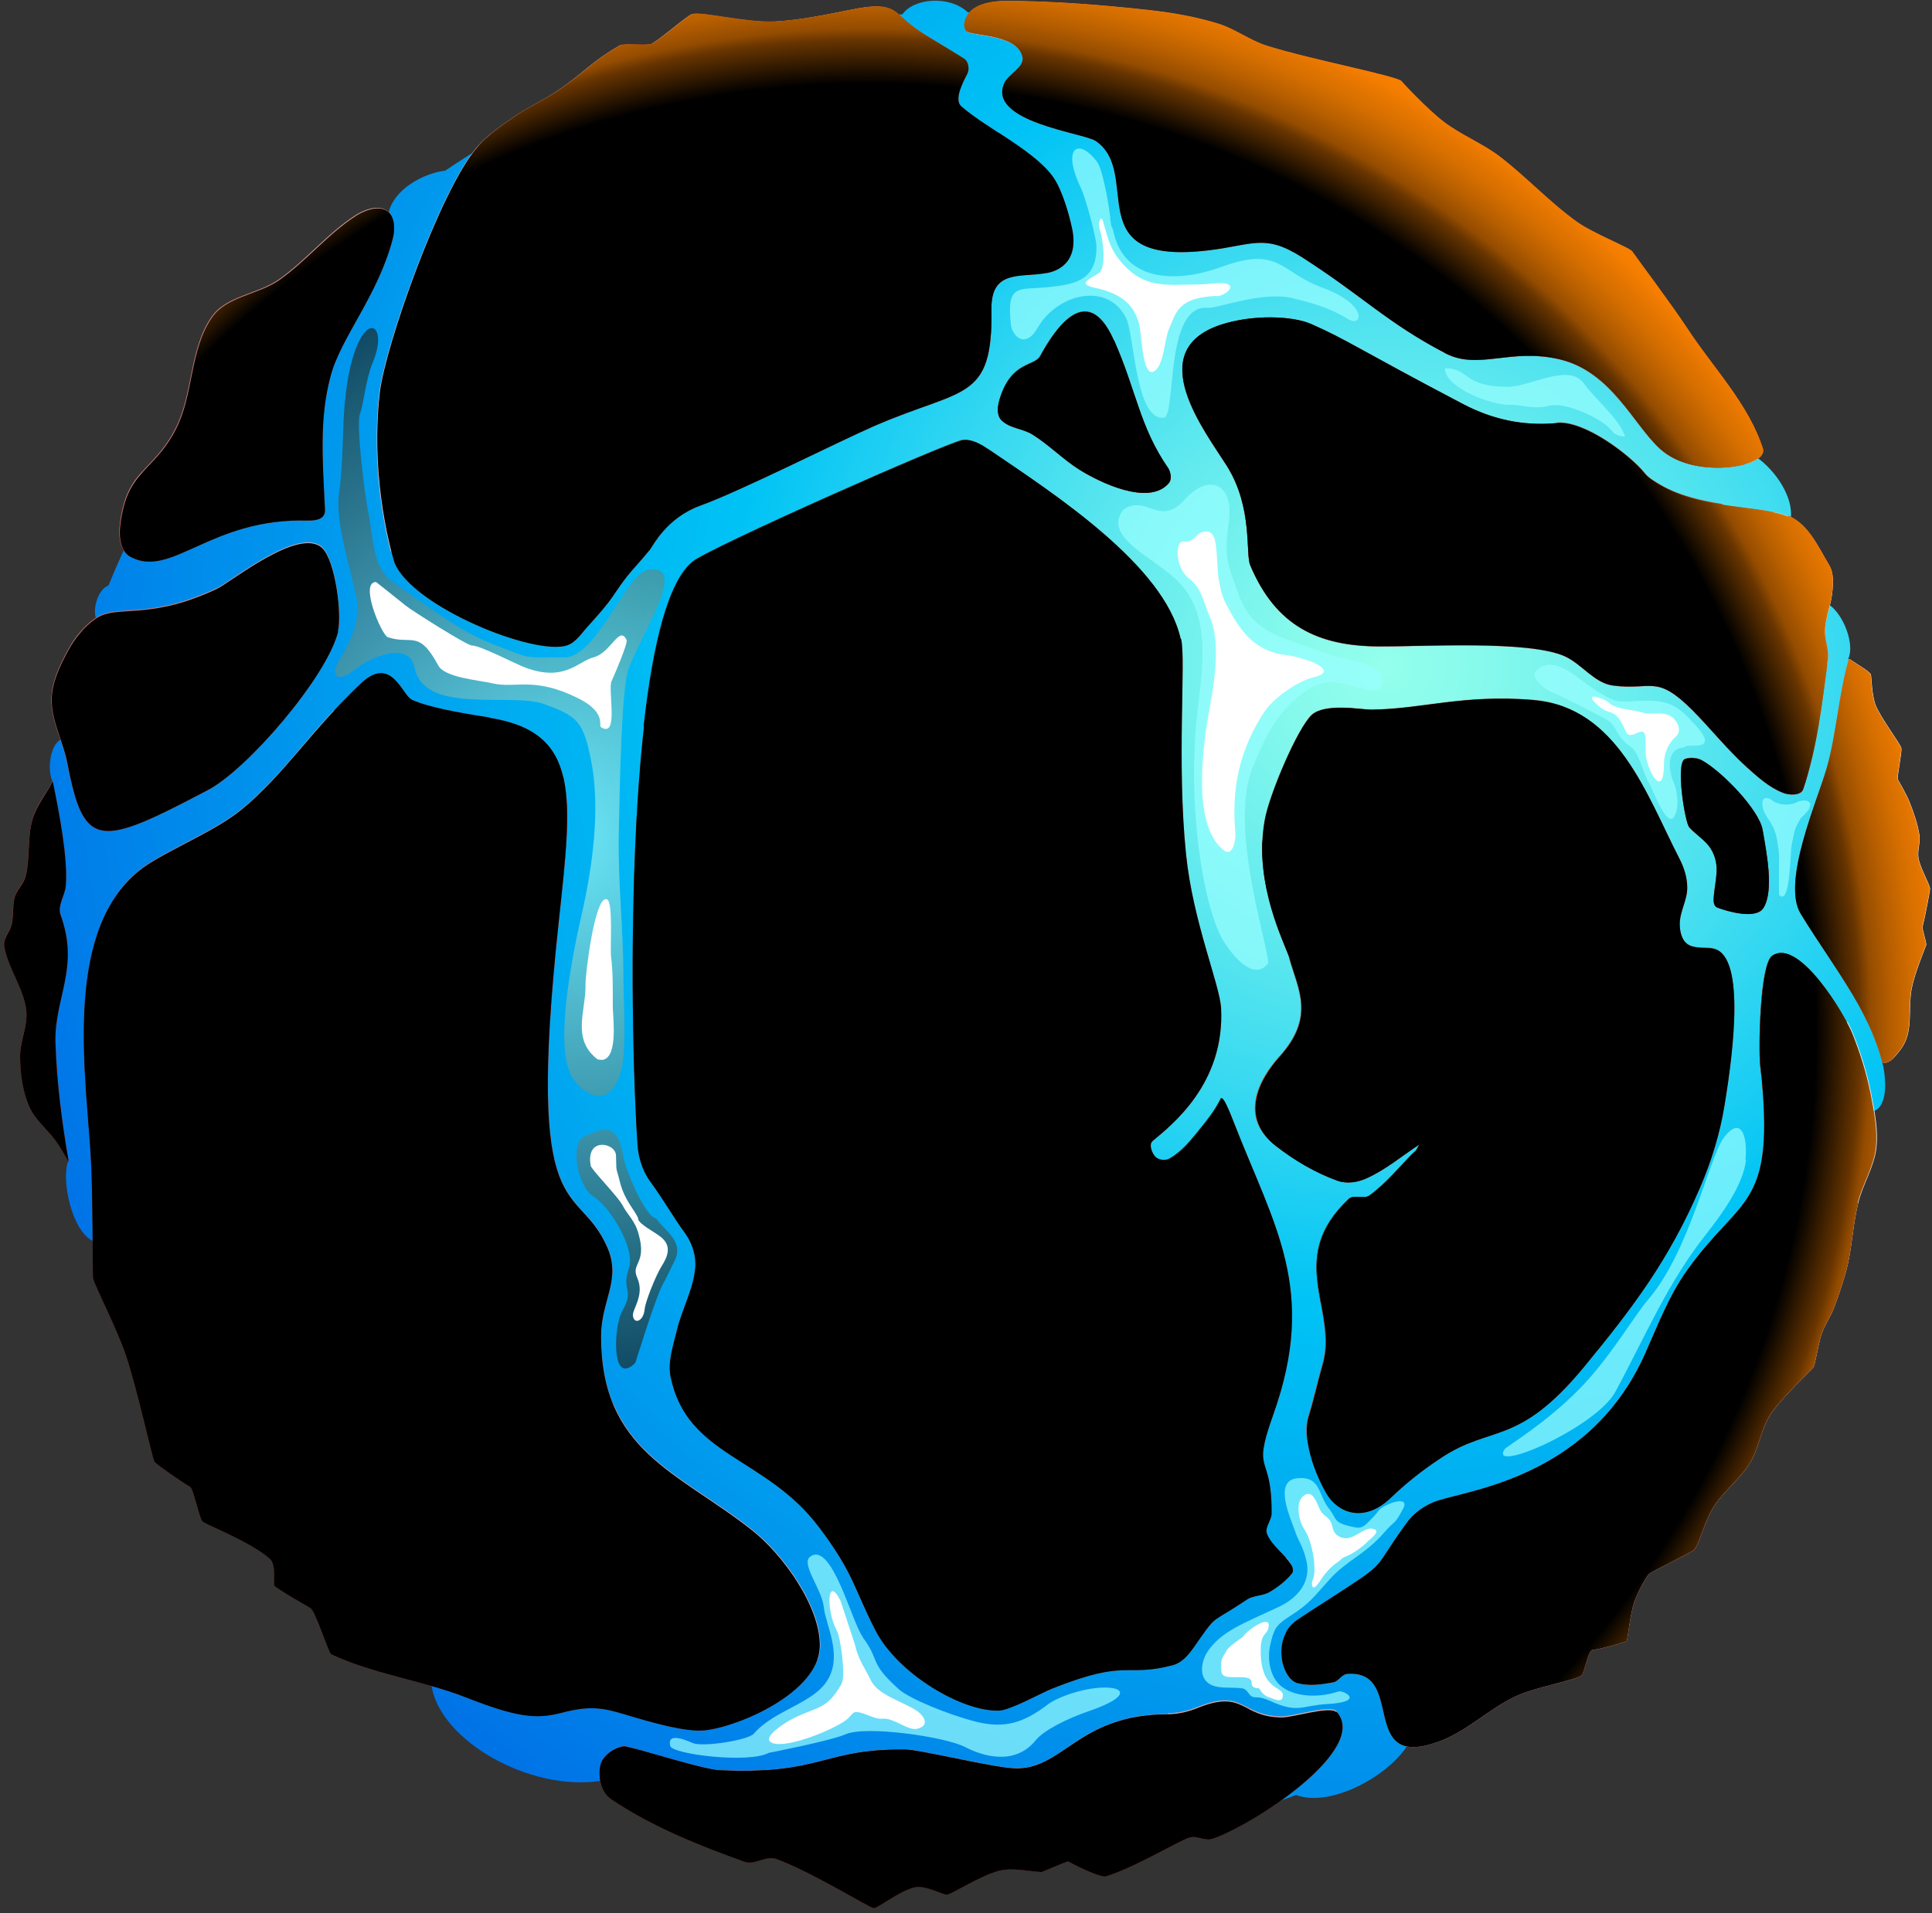 <svg width="315" height="312" viewBox="0 0 315 312" fill="none" xmlns="http://www.w3.org/2000/svg">
<rect x="0" y="0" width="315" height="312" fill="#333333" stroke="none"/>
<path fill-rule="evenodd" clip-rule="evenodd" d="M308.312 152.352C308.312 159.485 307.844 166.245 306.862 173.098C307.564 175.802 307.844 180.37 305.505 181.209C296.8 225.777 268.439 263.213 229.69 284.285C226.835 289.366 217.054 294.914 211.298 292.723C194.403 299.249 176.572 302.606 157.385 302.606C136.138 302.606 116.155 298.364 97.856 290.438C86.343 292.163 71.882 283.912 70.385 275.054C44.973 257.199 25.551 232.118 15.115 202.375C11.698 200.696 9.92 192.351 11.137 189.321C8.095 177.387 6.504 165.172 6.504 152.305C6.504 143.681 7.159 135.662 8.563 127.457C7.58 125.266 8.329 121.304 9.873 120.651C11.324 113.845 13.243 107.271 15.63 100.791C15.115 99.206 15.957 96.129 17.689 95.477C27.47 71.514 43.428 50.536 63.365 34.639C64.254 30.862 69.028 28.252 72.584 27.832C93.925 13.427 119.758 4.243 147.136 2.331C148.961 -0.279 154.717 -0.839 157.806 2.005C212.514 2.145 260.203 31.049 286.504 74.638C289.499 76.782 292.401 81.025 291.98 84.521C294.32 89.183 296.379 93.752 298.251 98.647C300.544 100.185 302.463 105.08 301.339 107.458C305.785 121.677 308.172 136.735 308.172 152.305L308.312 152.352Z" fill="url(#paint0_radial_1118_2761)"/>
<g style="mix-blend-mode:screen" opacity="0.7">
<path fill-rule="evenodd" clip-rule="evenodd" d="M294.977 131.756C295.726 130.451 293.947 130.311 292.965 130.824C291.842 131.43 289.923 131.337 288.893 130.497C288.425 130.124 287.349 129.798 287.349 130.917C287.349 132.782 288.519 133.528 289.174 135.066C289.782 136.511 289.782 137.304 290.016 138.796C290.157 139.681 289.923 145.835 290.11 145.975C291.935 147.84 291.888 138.563 292.122 137.77C292.356 136.931 292.45 135.532 292.965 134.6C293.947 132.735 293.433 133.761 294.556 132.455C294.649 132.362 294.883 132.082 295.071 131.756L294.977 131.756Z" fill="#99FFFF"/>
</g>
<path fill-rule="evenodd" clip-rule="evenodd" d="M217.903 279.25C216.873 278.131 210.742 280.136 208.964 280.089C202.365 280.042 202.833 275.52 195.392 278.504C193.801 279.157 192.069 279.576 190.385 279.576C175.596 279.576 173.303 288.9 165.16 288.387C161.416 288.154 149.81 285.31 147.516 285.31C133.991 285.217 134.132 289.459 117.331 288.713C114.383 288.574 102.542 284.704 101.7 284.797C100.109 285.031 98.284 286.289 97.909 287.828C97.441 289.739 98.003 292.35 99.641 293.422C106.286 297.897 113.868 300.928 121.402 303.632C122.994 304.238 124.912 302.559 126.55 303.165C132.12 305.17 141.713 311.091 142.415 311.184C143.117 311.277 146.768 308.247 149.248 307.781C150.98 307.454 153.694 309.039 154.396 308.993C155.145 308.946 159.918 305.823 162.96 305.077C165.16 304.564 167.547 305.17 169.793 305.31C169.933 305.31 174.005 303.492 174.192 303.585C176.111 304.657 179.621 306.242 180.323 306.009C185.143 304.517 192.21 300.182 193.988 299.669C195.158 299.343 196.469 300.275 197.639 299.902C203.956 297.851 223.519 285.264 217.903 279.11L217.903 279.25ZM79.845 117.015C74.697 116.222 69.83 115.336 67.162 114.124C65.571 113.425 63.839 106.712 58.832 111.467C50.923 118.926 46.196 126.478 39.41 132.026C35.385 135.289 29.582 137.667 24.715 140.604C10.488 149.229 13.671 172.492 14.7 187.037C15.215 194.17 15.075 208.016 15.168 208.435C15.542 209.927 19.099 216.733 20.55 221.069C22.422 226.71 24.855 237.852 25.183 238.365C25.558 238.924 30.659 242.327 31.033 242.514C31.501 242.7 32.484 247.455 32.999 248.108C33.279 248.528 40.861 251.418 43.996 254.215C45.12 255.194 44.511 258.318 44.745 258.597C45.213 259.157 50.127 261.954 50.595 262.234C51.484 262.793 53.544 269.553 54.011 269.786C60.985 273.049 68.847 274.028 76.007 276.826C84.431 280.136 87.473 280.369 91.498 279.343C95.99 278.177 98.003 278.411 101.84 279.576C106.614 281.021 111.762 282.466 114.851 282.187C120.466 281.627 133.477 275.986 133.664 268.574C133.851 262.094 127.58 253.469 122.666 249.6C110.498 239.996 98.003 236.686 98.003 217.945C98.003 212.025 101.372 208.715 98.986 203.354C94.072 192.258 85.648 201.069 91.076 150.441C93.276 129.882 94.774 119.439 79.798 117.061L79.845 117.015ZM192.491 104.148C189.823 92.26 172.18 80.745 161.322 73.379C160.059 72.54 158.561 71.608 157.064 71.794C154.817 72.074 115.787 89.37 112.979 91.654C101.84 100.651 102.496 164.846 103.946 186.711C104.087 188.808 104.789 190.999 106.006 192.678C108.345 195.848 109.422 197.992 111.762 201.209C112.885 202.794 113.54 204.892 113.353 206.803C113.025 210.393 111.107 213.656 110.311 217.153C109.749 219.53 108.86 222.048 109.328 224.472C111.949 237.572 124.819 237.479 133.523 249.04C139.233 256.639 139.093 258.784 142.696 265.823C146.346 272.956 156.83 279.157 162.867 278.97C164.739 278.923 169.933 275.986 171.665 275.334C183.973 270.439 183.412 273.609 191.227 271.558C193.286 270.998 194.503 268.807 195.767 267.036C198.434 263.259 197.592 264.705 203.348 260.835C204.424 260.136 205.922 260.276 206.998 259.623C208.356 258.83 209.666 257.805 210.649 256.593C210.93 256.22 210.789 255.567 210.508 255.148C209.385 253.376 207.373 252.117 206.577 250.159C206.156 249.134 207.279 248.015 207.326 246.896C207.42 236.64 204.003 240.789 207.56 230.812C214.907 210.3 207.747 199.997 201.148 182.981C200.353 180.93 199.417 178.739 199.183 179.251C198.06 181.489 196.749 183.028 195.018 185.172C193.801 186.664 192.444 188.156 190.759 189.088C190.057 189.461 188.981 189.275 188.419 188.715C187.811 188.062 187.249 186.617 187.951 186.058C190.946 183.54 199.744 176.781 199.089 164.38C198.855 160.51 194.503 150.301 193.38 139.345C191.835 124.287 193.38 107.737 192.584 104.241L192.491 104.148ZM250.054 114.171C238.354 113.239 232.036 115.663 223.565 115.756C222.068 115.756 216.124 114.637 213.925 116.595C211.585 118.74 206.952 129.695 206.25 133.751C204.331 144.287 209.713 154.217 210.321 156.408C211.678 161.303 214.533 165.825 208.73 172.259C204.986 176.408 202.272 182.328 207.981 186.85C211.023 189.228 214.486 191.279 218.137 192.585C219.634 193.097 221.413 192.818 222.817 192.165C225.952 190.766 228.62 188.482 231.474 186.617C231.287 186.944 231.1 187.317 230.913 187.643C228.386 190.114 226.186 192.957 223.331 195.009C222.395 195.661 220.804 194.776 219.962 195.568C209.619 205.312 218.23 213.656 215.703 222.467C214.861 225.358 214.252 228.248 213.363 231.092C212.427 234.076 213.784 239.204 216.218 243.493C218.09 246.756 222.395 248.481 226.794 244.239C229.275 241.861 231.989 239.717 234.891 237.805C243.174 232.258 247.48 236.034 258.337 222.84C266.199 213.283 272.096 205.498 277.151 193.75C279.022 189.414 280.426 184.892 281.175 180.23C282.72 170.907 284.592 155.289 279.116 154.683C277.759 154.543 276.168 154.776 275.091 153.937C274.155 153.238 273.875 151.839 273.875 150.674C273.875 148.623 275.138 146.758 275.091 144.707C275.091 143.028 274.53 141.35 273.734 139.858C268.493 129.649 263.719 115.336 250.147 114.218L250.054 114.171ZM302.89 196.174C303.639 193.144 305.464 190.393 305.838 187.27C306.166 184.333 305.558 181.303 304.996 178.366C304.341 175.056 303.311 171.792 302.048 168.622C300.784 165.406 293.296 152.912 288.991 155.849C286.932 157.247 286.744 171.233 287.025 173.75C289.599 197.386 283.983 194.636 275.045 207.223C272.096 211.372 270.271 216.221 268.212 220.836C258.852 241.721 237.933 243.12 233.627 245.031C231.521 245.964 230.211 247.176 229.322 248.434C223.472 256.453 226.748 254.308 217.107 260.555C214.627 262.14 212.38 263.586 211.398 264.285C207.279 267.269 208.964 273.795 211.538 274.495C213.41 275.007 215.469 274.728 217.388 274.355C218.23 274.215 218.745 273.096 219.587 273.003C229.462 272.164 221.132 289.04 234.75 283.958C239.243 282.28 242.753 278.69 247.105 276.639C250.522 275.054 256.746 274.075 257.869 273.236C258.29 272.91 258.946 269.18 259.601 269.087C261.613 268.807 265.17 267.735 265.217 267.642C265.357 267.455 265.778 263.353 266.433 261.301C266.995 259.67 268.446 257.012 268.867 256.686C269.569 256.127 275.747 253.19 276.215 252.77C276.963 252.024 277.993 247.875 279.397 245.73C281.035 243.166 283.656 241.255 285.247 238.691C286.791 236.22 287.072 233.097 288.663 230.672C290.582 227.782 295.309 223.447 295.636 223.027C296.011 222.467 296.385 219.344 296.993 217.572C297.508 216.034 298.491 214.682 299.053 213.19C299.895 210.906 300.691 208.622 301.252 206.244C302.001 202.934 302.141 199.438 302.984 196.128L302.89 196.174ZM287.4 135.429C286.885 132.119 280.707 125.779 277.478 124.008C276.683 123.588 275.606 123.495 274.764 123.775C273.126 124.241 274.717 134.124 275.419 134.917C276.449 136.082 278.087 137.061 278.929 138.413C280.707 141.303 279.49 143.728 279.397 146.851C279.397 147.317 279.584 147.877 280.005 148.017C281.69 148.669 286.276 149.975 287.493 148.11C289.318 145.313 287.961 138.739 287.4 135.429ZM301.439 107.504C299.801 113.145 299.427 119.672 297.836 125.266C296.338 130.488 290.442 143.821 293.577 148.996C296.245 153.424 300.55 159.392 302.984 163.82C305.417 168.249 306.213 170.813 306.868 173.098C307.008 173.657 308.132 173.098 308.506 172.725C309.536 171.652 310.565 170.394 310.94 168.949C311.642 166.385 311.127 163.634 311.688 161.023C312.156 158.646 313.982 154.264 314.028 154.077C314.028 153.564 313.326 151.42 313.42 151.14C313.888 149.322 314.543 145.686 314.637 145.033C314.73 144.427 313.092 141.723 312.765 139.998C312.531 138.739 313.092 137.434 312.905 136.175C312.624 134.357 312.016 132.632 311.361 130.954C310.846 129.602 309.582 127.457 309.395 127.131C309.208 126.758 310.097 122.656 309.957 122.003C309.816 121.304 306.681 117.201 305.792 115.057C305.137 113.472 305.09 110.302 304.996 110.022C304.809 109.462 302.656 108.297 301.486 107.458L301.439 107.504ZM291.565 84.241C286.885 82.33 277.665 83.169 270.692 79.113C269.756 78.554 268.773 77.994 268.118 77.155C265.872 74.358 258.384 68.577 253.844 68.997C248.322 69.51 243.361 68.391 238.682 65.967C221.179 56.783 219.681 55.431 213.737 52.82C210.742 51.515 204.144 51.235 198.902 53.007C186.313 57.295 196.422 70.256 200.072 76.036C204.331 82.889 203.02 90.302 203.863 92.213C208.028 102.05 214.861 105.36 224.876 105.407C232.13 105.453 249.305 104.381 255.155 107.038C257.916 108.297 259.928 111.374 262.97 111.793C269.335 112.633 269.99 109.882 275.934 115.803C278.929 118.833 281.596 122.189 284.732 125.033C286.557 126.665 288.429 128.39 290.722 129.276C291.752 129.695 293.671 129.742 293.998 128.67C296.291 121.91 297.087 114.684 298.023 107.598C298.257 105.919 297.415 104.288 297.555 102.609C297.695 100.418 298.631 98.32 298.772 96.176C298.865 94.871 298.959 93.425 298.304 92.26C296.479 89.23 294.841 85.407 291.565 84.102L291.565 84.241ZM181.586 55.477C177.234 45.734 171.993 53.752 169.606 58.088C168.623 59.906 164.926 58.88 163.007 65.081C162.679 66.153 162.445 67.645 163.241 68.484C164.551 69.883 166.798 69.883 168.389 70.908C171.057 72.587 173.303 74.918 175.97 76.596C179.246 78.647 187.343 82.61 190.572 78.787C191.087 78.181 190.899 77.062 190.478 76.363C185.798 69.603 185.284 63.682 181.633 55.477L181.586 55.477ZM8.616 127.504C9.599 132.306 11.097 139.905 10.722 144.473C10.582 146.059 9.318 147.69 9.88 149.229C13.015 157.807 8.85 162.748 9.037 169.974C9.225 176.408 10.114 183.214 11.19 189.414C10.488 188.296 9.88 187.177 9.131 186.104C7.727 184.146 5.668 182.608 4.732 180.37C3.702 177.946 3.328 175.242 3.281 172.585C3.187 169.881 4.638 167.224 4.264 164.566C3.749 160.977 1.315 157.9 0.707 154.357C0.473 153.098 1.643 151.979 1.924 150.72C2.251 149.275 2.017 147.737 2.392 146.338C2.766 145.079 3.936 144.1 4.217 142.795C4.919 139.812 4.451 136.595 5.293 133.658C5.949 131.42 7.493 129.555 8.569 127.504L8.616 127.504ZM55.088 102.982C55.79 100.185 54.667 91.374 52.514 89.37C48.77 85.873 37.585 95.01 35.292 96.083C29.629 98.693 25.791 99.439 20.269 99.719C18.678 99.812 16.947 99.999 15.636 100.884C13.717 102.236 12.173 104.101 11.097 106.152C9.739 108.623 8.429 111.374 8.429 114.171C8.429 117.714 10.348 121.024 11.003 124.52C13.717 138.599 16.244 138.133 33.888 128.856C40.252 125.546 53.263 110.488 55.135 102.982L55.088 102.982ZM64.026 38.974C64.448 37.436 64.401 35.198 63.044 34.359C61.593 33.473 59.44 34.312 58.036 35.198C53.497 38.135 49.987 42.517 45.588 45.641C42.171 48.065 36.977 48.298 34.59 51.748C30.939 56.969 31.595 64.242 28.74 69.883C24.949 77.342 20.503 76.503 19.567 86.199C19.427 87.831 19.801 90.069 21.299 90.815C27.991 94.404 34.309 84.428 50.221 84.894C51.625 84.894 53.075 84.661 52.982 83.076C52.561 74.545 52.093 68.158 53.871 61.445C55.509 55.058 61.546 48.391 64.026 38.974ZM170.729 44.522C171.712 44.335 176.158 43.31 174.754 37.063C174.145 34.312 173.162 31.282 172.086 29.464C169.419 24.942 160.854 20.979 156.736 17.343C155.472 16.224 157.064 13.287 157.719 12.028C158.093 11.282 157.906 10.07 157.251 9.604C156.502 9.091 153.975 7.599 150.699 5.595C149.622 4.895 148.64 4.196 147.844 3.497C145.738 1.679 145.223 0.28 139.186 1.492C134.927 2.331 130.669 3.264 126.316 3.497C121.824 3.73 114.336 1.819 112.885 2.285C112.043 2.564 107.643 6.434 106.286 7.133C105.631 7.459 101.747 7.04 101.138 7.366C96.131 10.257 95.242 11.982 90.374 15.152C88.315 16.504 86.022 17.529 84.01 18.928C81.857 20.42 79.611 21.911 77.879 23.916C71.748 31.002 62.763 56.596 61.921 64.102C60.236 79.02 64.307 91.654 64.307 91.701C67.069 98.88 87.286 107.085 92.527 105.22C93.931 104.707 94.82 103.262 95.803 102.19C97.348 100.465 98.939 98.74 100.202 96.829C102.636 93.192 103.151 93.052 105.959 89.649C106.473 88.996 108.673 84.475 114.149 82.47C120.747 80.092 136.612 72.074 142.369 69.556C157.064 63.123 161.884 65.64 161.65 50.442C161.556 43.869 166.423 45.314 170.635 44.522L170.729 44.522ZM164.224 0.14C162.305 0.14 160.152 0.373 158.608 1.492C157.625 2.238 156.736 4.056 157.532 5.035C158.234 5.921 165.862 5.455 166.704 9.278C167.079 10.956 164.505 11.982 163.756 13.52C160.854 19.86 176.719 21.678 178.638 22.984C186.407 28.252 175.596 43.356 196.937 40.839C204.19 40 206.156 38.042 212.287 41.958C222.255 48.345 226.139 52.633 235.593 57.575C241.068 60.466 246.169 56.689 254.312 58.601C262.783 60.605 266.387 69.323 270.692 73.193C276.355 78.367 288.336 76.083 287.446 73.193C285.106 65.873 279.397 60.093 275.185 53.659C272.33 49.324 266.667 41.818 266.153 41.025C265.731 40.373 259.882 38.135 257.12 36.177C252.628 32.96 248.837 28.811 244.438 25.454C241.583 23.31 238.214 22.005 235.406 19.86C232.878 17.949 228.666 13.473 228.573 13.287C228.152 12.448 213.831 9.744 206.577 7.459C203.769 6.574 201.336 4.662 198.528 3.823C194.877 2.704 191.087 2.052 187.296 1.632C179.668 0.793 172.039 0.187 164.364 0.14L164.224 0.14Z" fill="url(#paint1_radial_1118_2761)"/>
<path style="mix-blend-mode:multiply" fill-rule="evenodd" clip-rule="evenodd" d="M163.475 218.368C163.803 219.674 160.293 224.429 159.45 224.662C158.234 224.988 152.337 224.988 149.108 223.869C145.879 222.75 141.479 219.207 140.637 218.088C139.935 217.156 139.748 212.494 141.058 210.21C143.024 206.667 162.96 216.317 163.522 218.368L163.475 218.368ZM193.38 242.843C193.052 244.475 189.636 249.09 188.84 249.277C183.973 250.489 179.012 251.841 174.005 251.561C167.5 251.188 160.761 250.256 154.911 247.319C149.342 244.522 148.406 231.235 149.81 230.629C156.408 227.879 164.13 231.422 171.103 232.867C173.724 233.426 193.567 241.771 193.333 242.843L193.38 242.843ZM73.34 189.977C71.046 189.744 68.519 189.324 66.835 187.786C66.133 187.133 63.886 182.891 63.418 180.187C62.763 176.551 62.857 172.728 63.418 169.045C63.839 166.481 65.665 162.192 66.32 161.772C68.145 160.607 71.936 160.327 72.684 160.793C73.293 161.166 76.007 164.756 75.867 165.315C74.978 168.998 74.556 172.821 74.697 176.597C74.744 177.996 79.751 182.378 79.891 183.917C80.126 186.341 74.088 190.117 73.293 190.024L73.34 189.977ZM79.891 194.08C78.722 193.66 76.335 194.452 76.194 194.732C75.914 195.152 74.744 198.135 75.352 199.674C76.382 202.331 78.534 204.429 80.594 206.387C82.138 207.832 84.01 208.998 86.022 209.744C86.724 210.023 89.392 206.62 89.158 206.061C88.315 203.776 82.325 194.919 79.891 194.126L79.891 194.08ZM128.656 32.218C129.873 31.238 130.154 29.141 129.686 27.649C129.358 26.53 127.861 26.017 126.691 25.877C123.649 25.411 120.513 25.364 117.471 25.877C115.927 26.157 114.289 26.903 113.259 28.115C111.715 30.026 110.826 32.404 110.124 34.782C109.75 36.087 112.932 40.236 114.149 39.723C119.109 37.532 124.351 35.574 128.61 32.264L128.656 32.218ZM109.937 51.425C109.937 51.425 110.311 47.648 109.422 46.11C108.907 45.178 107.363 44.898 106.333 45.271C105.444 45.597 102.636 54.175 102.496 55.947C102.449 56.786 102.776 58.184 103.619 58.278C104.929 58.371 108.907 53.616 109.937 51.425ZM63.839 89.885C77.13 63.965 104.321 19.91 122.292 16.134C130.903 14.316 143.913 12.404 157.859 11.239C157.859 10.633 157.625 9.98 157.157 9.654C156.408 9.141 153.881 7.649 150.605 5.645C149.529 4.945 148.546 4.246 147.751 3.547C145.645 1.729 145.13 0.33 139.093 1.542C134.834 2.381 130.575 3.314 126.223 3.547C121.73 3.78 114.242 1.868 112.791 2.335C111.949 2.614 107.55 6.484 106.193 7.183C105.538 7.509 101.653 7.09 101.045 7.416C96.037 10.306 95.148 12.031 90.281 15.201C88.222 16.553 85.929 17.579 83.916 18.978C81.763 20.47 79.517 21.961 77.786 23.966C71.655 31.052 62.669 56.646 61.827 64.152C60.517 75.713 62.669 85.923 63.699 89.932L63.839 89.885ZM166.283 10.586C186.173 9.421 206.577 10.12 217.996 14.922C230.679 20.283 257.167 42.707 267.182 53.523C274.623 61.541 280.239 68.581 284.685 75.667C286.557 75.107 287.68 74.222 287.353 73.243C285.013 65.923 279.303 60.142 275.091 53.709C272.237 49.373 266.574 41.868 266.059 41.075C265.638 40.422 259.788 38.185 257.027 36.227C252.534 33.01 248.743 28.861 244.344 25.504C241.49 23.36 238.12 22.055 235.312 19.91C232.785 17.999 228.573 13.523 228.479 13.337C228.058 12.498 213.738 9.794 206.484 7.509C203.676 6.624 201.242 4.712 198.434 3.873C194.784 2.754 190.993 2.101 187.202 1.682C179.574 0.843 171.946 0.237 164.271 0.19C162.352 0.19 160.199 0.423 158.655 1.542C157.672 2.288 156.783 4.106 157.578 5.085C158.28 5.971 165.909 5.505 166.751 9.327C166.845 9.84 166.751 10.26 166.423 10.679L166.283 10.586ZM289.131 83.499C292.922 91.004 295.636 98.976 297.929 108.533C297.929 108.254 298.023 107.974 298.023 107.694C298.257 106.016 297.415 104.384 297.555 102.706C297.695 100.515 298.631 98.417 298.772 96.272C298.865 94.967 298.959 93.522 298.304 92.356C296.479 89.326 294.841 85.503 291.565 84.198C290.863 83.918 290.02 83.685 289.131 83.499ZM301.486 107.461C300.691 110.258 300.176 113.242 299.708 116.225C300.176 118.463 300.644 120.747 301.065 123.172C303.405 135.619 304.294 149.325 302.048 162.099C302.422 162.705 302.75 163.264 303.031 163.824C305.464 168.252 306.26 170.817 306.915 173.101C307.055 173.66 308.179 173.101 308.553 172.728C309.583 171.656 310.612 170.397 310.986 168.952C311.688 166.388 311.174 163.637 311.735 161.027C312.203 158.649 314.028 154.267 314.075 154.08C314.075 153.567 313.373 151.423 313.467 151.143C313.935 149.325 314.59 145.689 314.684 145.036C314.777 144.43 313.139 141.726 312.812 140.001C312.578 138.743 313.139 137.437 312.952 136.178C312.671 134.36 312.063 132.635 311.408 130.957C310.893 129.605 309.629 127.461 309.442 127.134C309.255 126.761 310.144 122.659 310.004 122.006C309.863 121.307 306.728 117.204 305.839 115.06C305.183 113.475 305.137 110.305 305.043 110.025C304.856 109.466 302.703 108.3 301.533 107.461L301.486 107.461ZM287.119 195.431C281.971 202.564 276.449 209.511 270.365 215.897C269.616 217.529 268.961 219.207 268.212 220.839C258.852 241.724 237.933 243.123 233.627 245.034C231.521 245.967 230.211 247.179 229.322 248.438C223.472 256.456 226.748 254.312 217.107 260.559C214.627 262.144 212.38 263.589 211.398 264.288C207.279 267.272 208.964 273.798 211.538 274.498C213.41 275.011 215.469 274.731 217.388 274.358C218.23 274.218 218.745 273.099 219.587 273.006C229.462 272.167 221.132 289.043 234.75 283.961C239.243 282.283 242.753 278.693 247.105 276.642C250.522 275.057 256.746 274.078 257.869 273.239C258.29 272.913 258.946 269.183 259.601 269.09C261.613 268.81 265.17 267.738 265.217 267.645C265.357 267.458 265.778 263.356 266.434 261.305C266.995 259.673 268.446 257.016 268.867 256.689C269.569 256.13 275.747 253.193 276.215 252.773C276.963 252.027 277.993 247.878 279.397 245.734C281.035 243.17 283.656 241.258 285.247 238.694C286.791 236.223 287.072 233.1 288.663 230.676C290.582 227.785 295.309 223.45 295.636 223.03C296.011 222.471 296.385 219.347 296.993 217.576C297.508 216.037 298.491 214.685 299.053 213.193C299.895 210.909 300.691 208.625 301.252 206.247C302.001 202.937 302.141 199.441 302.984 196.131C303.733 193.101 305.558 190.35 305.932 187.227C306.26 184.29 305.651 181.259 305.09 178.322C304.435 175.012 303.405 171.749 302.141 168.579C301.954 168.113 301.627 167.413 301.205 166.574C300.644 168.859 299.989 171.05 299.24 173.241C296.432 181.166 292.173 188.578 287.259 195.385L287.119 195.431ZM209.76 254.079C197.592 258.134 185.05 260.419 172.788 260.372C169.606 260.372 166.377 259.813 163.288 258.927C155.519 256.689 143.117 252.54 133.009 248.298C133.149 248.484 133.29 248.671 133.43 248.857C139.139 256.456 138.999 258.601 142.603 265.64C146.253 272.773 156.736 278.973 162.773 278.787C164.645 278.74 169.84 275.803 171.571 275.15C183.88 270.255 183.318 273.426 191.133 271.374C193.193 270.815 194.409 268.624 195.673 266.852C198.341 263.076 197.498 264.521 203.254 260.652C204.331 259.953 205.828 260.092 206.905 259.44C208.262 258.647 209.572 257.622 210.555 256.409C210.836 256.037 210.696 255.384 210.415 254.964C210.228 254.638 209.994 254.358 209.76 254.079ZM190.385 279.533C175.596 279.533 173.303 288.856 165.16 288.344C161.416 288.111 149.81 285.267 147.517 285.267C133.992 285.174 134.132 289.416 117.331 288.67C114.383 288.53 102.542 284.661 101.7 284.754C100.109 284.987 98.284 286.246 97.909 287.784C97.441 289.696 98.003 292.306 99.641 293.379C106.286 297.854 113.868 300.884 121.403 303.588C122.994 304.194 124.912 302.516 126.55 303.122C132.12 305.127 141.713 311.047 142.415 311.14C143.117 311.234 146.768 308.203 149.248 307.737C150.98 307.411 153.694 308.996 154.396 308.949C155.145 308.903 159.918 305.779 162.96 305.033C165.16 304.521 167.547 305.127 169.793 305.266C169.933 305.266 174.005 303.448 174.192 303.542C176.111 304.614 179.621 306.199 180.323 305.966C185.143 304.474 192.21 300.138 193.988 299.626C195.158 299.299 196.469 300.232 197.639 299.859C203.956 297.807 223.519 285.22 217.903 279.066C216.873 277.948 210.742 279.952 208.964 279.906C202.365 279.859 202.833 275.337 195.392 278.321C193.801 278.973 192.069 279.393 190.385 279.393L190.385 279.533ZM114.897 282.097C120.513 281.537 133.524 275.896 133.711 268.484C133.898 262.004 127.627 253.379 122.713 249.51C113.493 242.237 104.04 238.554 100.062 229.044C87.192 220.326 73.293 210.07 67.864 203.59C64.588 199.72 62.857 194.639 61.546 189.697C56.398 169.838 50.829 139.442 54.48 115.759C48.957 121.726 44.886 127.461 39.457 131.889C35.432 135.153 29.629 137.53 24.762 140.467C10.535 149.092 13.717 172.355 14.747 186.9C15.262 194.033 15.121 207.879 15.215 208.298C15.589 209.79 19.146 216.597 20.597 220.932C22.469 226.573 24.902 237.715 25.23 238.228C25.604 238.787 30.706 242.191 31.08 242.377C31.548 242.564 32.531 247.319 33.045 247.971C33.326 248.391 40.908 251.281 44.043 254.079C45.166 255.058 44.558 258.181 44.792 258.461C45.26 259.02 50.174 261.817 50.642 262.097C51.531 262.656 53.59 269.416 54.058 269.649C61.031 272.913 68.894 273.892 76.054 276.689C84.478 279.999 87.52 280.232 91.545 279.206C96.037 278.041 98.05 278.274 101.887 279.439C106.661 280.885 111.809 282.33 114.897 282.05L114.897 282.097ZM21.205 90.725C27.898 94.314 34.215 84.338 50.127 84.804C51.531 84.804 52.982 84.571 52.888 82.986C52.467 74.454 51.999 68.068 53.778 61.355C55.416 54.968 61.453 48.301 63.933 38.884C64.354 37.346 64.307 35.108 62.95 34.269C61.499 33.383 59.347 34.222 57.943 35.108C53.403 38.045 49.893 42.427 45.494 45.551C42.078 47.975 36.883 48.208 34.496 51.658C30.846 56.879 31.501 64.152 28.646 69.793C24.856 77.252 20.41 76.413 19.474 86.109C19.333 87.741 19.708 89.979 21.205 90.725ZM35.245 95.946C29.582 98.557 25.745 99.303 20.222 99.582C18.631 99.676 16.9 99.862 15.589 100.748C13.671 102.1 12.126 103.965 11.05 106.016C9.693 108.487 8.382 111.237 8.382 114.034C8.382 117.577 10.301 120.887 10.956 124.384C13.671 138.463 16.198 137.997 33.841 128.719C40.206 125.409 53.216 110.351 55.088 102.846C55.79 100.049 54.667 91.237 52.514 89.233C48.77 85.736 37.585 94.874 35.292 95.946L35.245 95.946ZM10.675 144.383C11.097 139.815 9.552 132.216 8.569 127.414C7.493 129.465 5.902 131.33 5.293 133.568C4.451 136.505 4.872 139.721 4.217 142.705C3.936 144.01 2.766 144.943 2.392 146.248C1.971 147.647 2.205 149.185 1.924 150.63C1.643 151.889 0.473 153.008 0.707 154.267C1.316 157.81 3.749 160.933 4.264 164.476C4.638 167.134 3.188 169.791 3.281 172.495C3.375 175.152 3.702 177.856 4.732 180.28C5.668 182.471 7.727 184.056 9.131 186.014C9.88 187.087 10.488 188.206 11.19 189.324C10.114 183.124 9.225 176.318 9.037 169.884C8.85 162.658 12.969 157.717 9.88 149.139C9.318 147.647 10.582 146.015 10.722 144.383L10.675 144.383Z" fill="url(#paint2_radial_1118_2761)"/>
<path style="mix-blend-mode:screen" fill-rule="evenodd" clip-rule="evenodd" d="M235.538 57.578C241.013 60.469 246.114 56.693 254.257 58.604C262.728 60.609 266.331 69.326 270.637 73.196C272.556 74.967 275.223 75.853 277.844 76.133C276.393 73.196 274.849 70.305 273.211 67.415C271.667 64.758 269.841 62.194 267.595 60.096C262.962 55.853 257.299 52.87 252.713 48.674C249.25 45.504 247.331 40.609 243.447 37.952C237.363 33.849 230.015 32.124 223.417 28.954C220.609 27.602 218.222 25.458 215.367 24.339C212.98 23.406 210.219 23.686 207.786 22.894C199.923 20.283 191.546 19.724 183.356 18.511C178.817 17.859 174.277 19.071 169.785 20.236C173.528 21.542 177.74 22.288 178.676 22.94C186.445 28.208 175.634 43.313 196.975 40.795C204.229 39.956 206.194 37.998 212.325 41.914C222.293 48.301 226.178 52.59 235.631 57.532L235.538 57.578ZM253.836 69C248.314 69.513 243.353 68.394 238.673 65.97C221.17 56.786 219.673 55.434 213.729 52.823C210.734 51.518 204.135 51.238 198.894 53.01C186.305 57.299 196.413 70.259 200.064 76.04C204.322 82.893 203.012 90.305 203.854 92.216C208.02 102.053 214.852 105.363 224.867 105.41C232.121 105.456 249.297 104.384 255.146 107.041C257.908 108.3 259.92 111.377 262.962 111.797C269.327 112.636 269.982 109.885 275.925 115.806C278.92 118.836 281.588 122.193 284.724 125.036C286.549 126.668 288.421 128.393 290.714 129.279C291.743 129.698 293.662 129.745 293.99 128.673C294.364 127.647 294.645 126.575 294.926 125.503C291.977 113.009 286.736 95.014 282.945 86.809C282.243 85.27 281.494 83.732 280.792 82.193C277.376 81.634 273.819 80.841 270.684 79.023C269.748 78.464 268.765 77.904 268.11 77.065C265.863 74.268 258.376 68.487 253.836 68.907L253.836 69ZM296.096 130.631C293.99 136.831 291.322 145.129 293.615 148.999C293.709 149.139 293.756 149.278 293.849 149.372C295.628 142.845 297.172 136.598 296.657 133.614C296.517 132.682 296.33 131.703 296.096 130.584L296.096 130.631ZM292.071 155.852C290.948 155.292 289.871 155.246 288.936 155.852C286.876 157.25 286.689 171.236 286.97 173.754C287.017 174.313 287.11 174.872 287.157 175.385C288.795 170.071 289.871 164.756 290.761 160.887C291.135 159.302 291.556 157.577 292.024 155.852L292.071 155.852ZM279.997 147.973C281.682 148.626 286.268 149.931 287.485 148.066C289.31 145.269 287.953 138.696 287.391 135.386C286.876 132.076 280.699 125.736 277.47 123.964C276.674 123.545 275.598 123.451 274.755 123.731C273.117 124.197 274.709 134.081 275.411 134.873C276.44 136.039 278.078 137.018 278.92 138.37C280.699 141.26 279.482 143.684 279.388 146.808C279.388 147.274 279.576 147.833 279.997 147.973ZM278.967 154.593C277.61 154.453 276.019 154.686 274.943 153.847C274.007 153.148 273.726 151.749 273.726 150.584C273.726 148.533 274.989 146.668 274.943 144.617C274.943 142.938 274.381 141.26 273.585 139.768C268.344 129.558 263.57 115.246 249.998 114.128C238.299 113.195 231.981 115.619 223.51 115.713C222.013 115.713 216.069 114.594 213.869 116.552C211.529 118.696 206.896 129.652 206.194 133.708C204.276 144.244 209.657 154.173 210.266 156.365C211.623 161.26 214.478 165.782 208.675 172.215C204.931 176.364 202.216 182.285 207.926 186.807C210.968 189.184 214.431 191.236 218.081 192.541C219.579 193.054 221.357 192.774 222.761 192.122C225.897 190.723 228.564 188.439 231.419 186.574C231.232 186.9 231.045 187.273 230.858 187.599C228.33 190.07 226.131 192.914 223.276 194.965C222.34 195.618 220.749 194.732 219.907 195.525C213.495 201.539 214.337 206.993 215.32 212.401C221.919 213.66 227.956 214.126 232.917 212.774C241.762 210.35 254.632 199.068 262.494 196.457C265.863 195.338 270.029 196.271 271.76 195.711C273.96 195.012 275.878 193.893 277.61 192.448C279.201 188.485 280.418 184.383 281.12 180.187C282.664 170.863 284.536 155.246 279.061 154.64L278.967 154.593ZM175.915 76.506C179.191 78.557 187.287 82.52 190.517 78.697C191.031 78.091 190.844 76.972 190.423 76.273C185.743 69.513 185.228 63.592 181.578 55.387C177.226 45.644 171.984 53.662 169.597 57.998C168.615 59.816 164.917 58.79 162.999 64.991C162.671 66.063 162.437 67.555 163.233 68.394C164.543 69.793 166.789 69.793 168.381 70.818C171.048 72.496 173.294 74.828 175.962 76.506L175.915 76.506ZM142.36 69.466C157.055 63.033 161.875 65.55 161.641 50.352C161.548 43.779 166.415 45.224 170.627 44.432C171.61 44.245 176.056 43.22 174.652 36.973C174.043 34.222 173.06 31.192 171.984 29.374C170.346 26.623 166.555 24.059 162.905 21.681C158.646 22.614 154.481 23.779 150.222 24.805C145.823 25.924 140.395 28.954 138.991 30.772C133.047 38.325 127.665 39.723 116.527 54.268C106.98 66.716 100.849 79.07 102.3 93.802C103.33 92.543 104.172 91.704 105.95 89.559C106.465 88.906 108.665 84.384 114.14 82.38C120.739 80.002 136.604 71.984 142.36 69.466ZM157.008 71.704C154.762 71.984 115.731 89.279 112.923 91.564C108.899 94.781 106.418 105.177 104.967 118.137C104.967 118.416 105.014 118.696 105.061 119.023C105.669 122.193 106.512 125.503 108.477 128.02C111.285 131.656 116.246 133.335 118.96 137.018C125.138 145.316 125.372 157.157 129.724 164.29C132.439 168.765 136.183 172.728 140.488 175.712C165.292 192.961 159.395 197.296 187.381 204.942C195.103 207.04 203.012 209.557 210.406 211.329C209.564 201.678 205.212 193.613 201 182.844C200.204 180.793 199.268 178.602 199.034 179.115C197.911 181.352 196.6 182.891 194.869 185.035C193.652 186.527 192.295 188.019 190.61 188.951C189.908 189.324 188.832 189.138 188.27 188.578C187.662 187.926 187.1 186.481 187.802 185.921C190.797 183.404 199.596 176.644 198.94 164.243C198.706 160.374 194.354 150.164 193.231 139.209C191.687 124.151 193.231 107.601 192.435 104.104C189.768 92.216 172.124 80.701 161.267 73.336C160.003 72.496 158.506 71.564 157.008 71.751L157.008 71.704Z" fill="url(#paint3_radial_1118_2761)"/>
<g style="mix-blend-mode:screen" opacity="0.7">
<path fill-rule="evenodd" clip-rule="evenodd" d="M225.342 111.615C226.418 107.978 218.79 107.699 216.31 106.626C210.694 104.156 204.235 103.969 201.895 96.79C201.287 94.972 200.164 92.594 200.024 90.17C199.883 87.932 200.351 85.601 200.445 83.83C200.726 78.888 196.982 77.256 193.238 81.405C190.523 84.436 188.745 83.224 186.592 82.571C185.095 82.105 183.41 82.618 182.895 83.457C180.321 87.652 187.341 90.543 191.553 94.319C197.684 99.773 196.046 108.911 195.25 115.904C193.425 131.754 196.326 148.257 199.462 153.432C200.726 155.483 204.282 160.192 206.716 157.162C207.418 156.276 200.164 135.204 204.189 125.274C206.061 120.659 207.979 116.51 211.957 113.386C216.497 109.843 218.79 111.615 222.253 112.314C223.517 112.547 224.874 113.153 225.342 111.615Z" fill="#99FFFF"/>
</g>
<g style="mix-blend-mode:screen" opacity="0.7">
<path fill-rule="evenodd" clip-rule="evenodd" d="M181.065 36.171C181.065 34.913 179.895 27.733 178.866 26.381C175.777 22.326 173.063 24.097 176.245 30.67C176.9 32.022 178.772 38.642 178.772 40.274C178.772 45.635 175.496 46.381 170.723 46.847C165.996 47.313 164.077 46.194 164.826 53.001C165.013 54.633 167.072 57.103 169.178 53.467C172.361 47.919 180.55 45.868 183.592 51.836C184.95 54.493 185.137 68.758 189.77 68.106C191.829 67.826 189.817 49.551 196.93 50.204C198.334 50.344 205.822 47.453 210.689 48.619C214.152 49.458 216.82 50.204 219.862 52.069C222.108 53.42 223.185 49.691 215.556 46.894C208.77 44.423 208.63 40.041 199.13 43.537C192.297 46.055 183.265 46.288 181.486 37.57C181.346 36.917 181.112 37.104 181.112 36.171L181.065 36.171Z" fill="#99FFFF"/>
</g>
<path style="mix-blend-mode:screen" opacity="0.7" fill-rule="evenodd" clip-rule="evenodd" d="M102.536 108.987C104.361 103.626 112.598 91.691 105.578 92.95C102.068 93.603 97.294 107.309 91.959 107.216C85.08 107.076 87.373 107.775 80.306 105.024C74.737 102.88 69.121 98.404 64.16 95.001C60.651 92.624 60.931 87.775 60.042 83.486C59.527 81.109 58.03 69.361 58.685 67.543C59.34 65.724 59.621 61.902 60.744 59.198C63.599 52.484 58.966 50.014 56.813 61.295C55.549 67.962 56.205 74.302 55.269 80.549C54.613 84.885 57.141 92.81 58.077 97.192C58.919 100.969 57.187 104.651 55.315 107.635C53.771 110.153 54.941 111.598 58.03 109.08C60.229 107.262 66.688 104.372 67.577 108.847C69.121 116.679 83.348 112.856 88.683 114.814C94.159 116.772 95.095 117.658 96.358 123.952C97.95 131.737 96.592 141.434 94.861 149.033C93.55 154.767 90.04 171.177 93.457 175.932C96.171 179.708 99.915 180.035 101.319 174.44C102.161 171.037 101.647 163.252 101.647 159.616C101.647 151.271 100.711 143.905 100.898 135.513C101.038 129.033 101.272 112.577 102.489 108.94L102.536 108.987ZM109.883 205.815C111.755 202.459 108.245 200.687 106.982 198.682C105.297 198.589 102.068 191.037 101.693 188.846C100.804 183.997 99.4 183.158 95.048 185.489C92.989 186.608 94.159 193.554 96.733 195.093C99.353 196.678 103.659 203.531 102.536 206.841C101.226 210.664 103.565 210.104 101.413 213.88C100.102 216.165 99.541 226.234 103.565 222.272C103.659 222.179 106.982 211.037 108.339 208.939C108.479 208.752 109.743 206.048 109.93 205.769L109.883 205.815Z" fill="url(#paint4_radial_1118_2761)"/>
<g style="mix-blend-mode:screen" opacity="0.7">
<path fill-rule="evenodd" clip-rule="evenodd" d="M140.684 266.979C138.859 264.555 135.63 251.222 132.073 253.879C130.529 255.044 134.039 259.193 134.32 262.13C134.6 264.974 137.362 269.729 135.022 273.832C132.728 277.841 126.317 278.774 122.901 282.736C122.011 283.762 115.038 284.881 113.12 284.321C112.652 284.181 108.627 282.13 109.282 284.741C109.61 286.093 122.058 287.631 125.334 285.86C125.334 285.86 135.443 283.902 137.876 282.829C141.152 281.384 154.069 283.202 157.392 284.927C160.059 286.326 165.441 288.097 168.904 283.762C170.261 282.13 174.005 280.265 177.656 279.007C185.378 276.349 183.038 274.578 177.749 275.417C175.175 275.837 172.133 276.955 170.823 277.981C166.892 280.965 163.803 281.944 159.123 280.778C154.396 279.566 148.313 277.002 146.628 275.557C141.48 270.942 143.633 270.942 140.637 266.979L140.684 266.979Z" fill="#99FFFF"/>
</g>
<g style="mix-blend-mode:screen" opacity="0.7">
<path fill-rule="evenodd" clip-rule="evenodd" d="M274.904 121.672C275.606 121.346 280.38 122.604 276.449 118.269C273.313 114.819 271.909 114.073 267.089 114.306C263.485 114.493 263.485 114.632 260.162 112.581C257.448 110.903 253.236 106.334 250.381 109.504C249.492 110.483 252.019 112.674 253.33 113.001C253.751 113.094 262.222 117.383 262.502 117.709C263.86 119.061 263.532 120.134 266.106 121.998C267.182 122.791 267.931 126.194 268.914 127.779C269.429 128.572 271.769 135.238 272.985 133.14C273.781 131.788 273.547 129.131 272.892 127.639C272.096 125.821 271.535 122.371 274.296 121.905C274.483 121.905 274.67 121.812 274.904 121.719L274.904 121.672Z" fill="#99FFFF"/>
</g>
<g style="mix-blend-mode:screen" opacity="0.7">
<path fill-rule="evenodd" clip-rule="evenodd" d="M202.363 275.338C200.584 275.012 197.262 275.804 196.232 273.52C195.67 272.308 196.092 270.396 197.028 269.138C199.274 266.014 202.597 264.802 208.4 262.098C211.629 260.606 213.922 257.902 212.939 254.266C212.237 251.655 211.676 251.376 211.114 249.604C210.459 247.646 207.511 241.446 211.535 241.073C215.326 240.7 214.905 243.777 216.636 245.968C217.947 247.599 217.338 248.206 219.912 248.858C221.878 249.324 222.018 249.418 223.844 247.46C225.154 246.108 224.405 246.201 226.698 245.175C227.587 244.802 229.693 244.336 228.757 246.061C227.26 248.858 227.587 247.739 225.715 249.884C222.486 253.613 219.678 254.359 216.777 257.576C214.016 260.606 213.688 261.399 210.131 263.683C207.932 265.082 207.651 265.828 207.089 268.345C206.575 270.676 207.089 273.706 209.102 275.151C211.535 276.923 215.56 276.783 218.181 275.851C218.93 275.571 222.861 277.529 216.402 277.902C212.144 278.135 211.676 279.487 207.089 277.389C205.217 276.55 204.843 276.923 204.281 276.737C203.392 276.41 203.626 275.524 202.363 275.291L202.363 275.338Z" fill="#99FFFF"/>
</g>
<path fill-rule="evenodd" clip-rule="evenodd" d="M198.39 48.306C199.934 48.212 202.087 46.254 199.092 46.161C198.202 46.161 196.518 46.394 195.207 46.394C190.855 46.394 187.111 47.093 183.648 43.644C181.121 41.126 180.746 39.308 179.857 36.138C179.483 34.833 178.921 36.371 179.342 37.583C179.764 38.702 180.512 43.69 179.108 44.576C177.611 45.508 175.645 46.301 178.406 46.907C182.103 47.7 184.958 49.191 185.801 53.2C185.988 54.04 186.128 56.697 186.549 58.608C186.877 59.96 187.298 60.939 188.047 60.613C189.779 59.867 189.825 55.345 190.621 53.574C191.791 50.963 192.025 48.539 198.343 48.259L198.39 48.306Z" fill="white"/>
<path fill-rule="evenodd" clip-rule="evenodd" d="M196.044 86.753C195.014 87.079 194.593 88.525 193.002 88.291C191.551 88.105 191.504 92.674 194.031 94.492C195.856 95.797 196.371 98.548 197.214 100.506C199.647 106.1 197.12 114.911 196.512 119.853C195.903 124.841 194.92 134.771 199.366 138.547C201.098 140.039 201.519 136.729 201.426 135.75C200.536 126.426 203.391 120.365 206.059 116.216C207.51 113.932 211.487 111.088 214.202 110.436C218.601 109.41 213.172 107.265 209.475 106.799C204.234 106.1 201.94 102.464 199.834 98.361C199.273 97.242 198.898 95.89 198.618 93.839C198.524 93.14 198.477 91.322 198.337 89.783C198.196 88.385 198.056 86.1 195.95 86.8L196.044 86.753Z" fill="white"/>
<path fill-rule="evenodd" clip-rule="evenodd" d="M273.26 120.086C274.337 119.2 273.448 117.289 272.184 116.683C270.733 115.984 269.095 116.683 267.691 116.17C266.802 115.844 263.339 115.657 262.356 114.632C261.701 113.932 257.536 112.487 260.718 115.191C262.684 116.869 263.292 115.191 265.07 119.247C265.96 121.298 268.3 117.336 268.3 120.785C268.3 122.604 268.3 123.443 268.58 124.282C269.423 127.266 271.295 129.363 271.295 124.655C271.295 122.93 271.95 121.205 273.307 120.086L273.26 120.086Z" fill="white"/>
<path fill-rule="evenodd" clip-rule="evenodd" d="M216.593 247.641C215.236 246.476 215.517 246.849 214.768 245.217C214.347 244.285 213.738 243.026 212.522 243.958C211.164 244.984 211.773 247.968 212.522 249.18C213.083 250.019 213.458 250.905 213.738 251.93C214.16 253.469 214.674 256.359 213.972 257.804C213.832 258.084 213.785 259.995 215.142 257.944C216.032 256.592 216.827 255.613 218.138 254.727C218.933 254.215 218.372 254.261 219.635 253.748C220.571 253.375 222.303 252.163 222.958 251.417C223.332 250.998 225.391 249.646 223.847 249.319C222.209 248.993 220.665 251.371 218.793 250.765C216.78 250.065 217.623 248.574 216.546 247.641L216.593 247.641Z" fill="white"/>
<path fill-rule="evenodd" clip-rule="evenodd" d="M206.858 265.171C207.092 263.306 203.442 265.777 202.74 266.803C202.459 267.222 200.213 268.435 199.838 269.46C199.792 269.647 199.183 270.253 199.136 270.952C198.902 273.702 199.37 273.516 202.272 273.516C205.454 273.516 202.88 275.241 205.267 275.334C205.361 275.334 205.782 276.546 207.139 276.873C207.373 276.919 209.339 278.038 209.152 276.313C209.011 275.008 205.548 275.567 205.548 269.227C205.548 266.01 206.671 266.849 206.858 265.171Z" fill="white"/>
<path fill-rule="evenodd" clip-rule="evenodd" d="M149.153 278.794C146.813 277.395 143.022 276.276 141.993 274.038C141.057 272.08 139.98 270.775 139.419 268.304C139.419 268.211 137.032 261.078 137.032 261.032C134.785 256.603 134.692 262.803 136.47 265.973C137.032 266.999 137.921 273.293 137.219 274.598C134.739 278.98 133.288 278.188 128.982 280.425C128.28 280.798 123.46 283.689 126.221 284.341C128.842 284.947 135.675 282.15 137.874 280.565C139.465 279.4 138.576 278.56 141.899 279.866C144.379 280.845 143.443 279.679 146.158 280.845C147.187 281.311 148.591 282.197 149.621 281.917C151.914 281.264 150.323 279.446 149.153 278.794Z" fill="white"/>
<path fill-rule="evenodd" clip-rule="evenodd" d="M102.164 104.383C100.994 101.865 99.637 106.434 96.829 107.18C94.255 107.833 92.102 111.236 85.737 108.905C83.959 108.252 78.343 105.269 76.939 105.269C76.143 105.269 67.298 99.674 66.175 98.788C65.66 98.369 61.355 94.919 61.308 94.919C58.547 94.919 62.197 103.544 63.227 103.917C67.158 105.222 68.234 102.565 71.463 108.532C72.493 110.49 77.969 110.91 80.215 111.422C84.146 112.355 86.954 110.257 94.208 113.847C98.935 116.178 97.531 118.322 97.999 118.602C100.994 120.466 99.028 112.355 99.73 111.049C99.964 110.583 102.398 104.942 102.164 104.383Z" fill="white"/>
<path fill-rule="evenodd" clip-rule="evenodd" d="M98.367 172.824C100.801 172.218 99.912 165.831 99.912 164.106C99.912 161.542 99.959 158.558 99.631 156.041C99.444 154.642 100.005 147.137 98.976 146.671C97.01 145.785 95.419 158.931 95.466 160.563C95.559 164.759 93.126 169.421 97.385 172.731C97.478 172.824 98.227 172.871 98.367 172.824Z" fill="white"/>
<path fill-rule="evenodd" clip-rule="evenodd" d="M104.084 198.782C103.616 197.43 101.885 195.938 101.089 192.815C100.387 189.971 100.527 191.556 100.434 188.433C100.387 186.335 95.426 185.356 96.315 190.111C96.409 190.717 100.668 195.052 101.463 196.498C102.399 198.269 103.523 199.015 104.131 201.299C105.488 206.148 102.821 205.961 103.897 208.386C105.16 211.229 103.055 213.514 103.195 214.586C103.382 216.031 104.926 215.518 105.114 213.467C105.254 212.115 107.032 207.826 107.828 206.567C108.858 204.936 109.606 203.211 107.734 201.719C106.705 200.88 104.365 199.761 104.037 198.829L104.084 198.782Z" fill="white"/>
<g style="mix-blend-mode:screen" opacity="0.7">
<path fill-rule="evenodd" clip-rule="evenodd" d="M284.586 189.149C284.96 185.373 283.931 181.923 281.17 185.373C278.689 188.45 275.601 203.974 268.674 211.993C266.662 214.277 262.544 221.363 257.583 226.445C251.967 232.179 245.602 235.908 245.321 236.328C242.607 240.477 260.204 232.832 263.386 226.957C268.347 217.773 271.81 209.335 278.175 201.27C280.655 198.1 284.258 193.252 284.68 189.103L284.586 189.149Z" fill="#99FFFF"/>
</g>
<g style="mix-blend-mode:screen" opacity="0.7">
<path fill-rule="evenodd" clip-rule="evenodd" d="M264.884 70.963C263.714 67.979 260.298 65.368 258.192 62.478C255.759 59.168 249.441 63.084 245.837 63.084C238.396 63.084 239.706 60.054 235.588 60.054C235.588 63.364 243.544 66.207 246.399 66.021C247.662 65.928 250.143 66.86 252.67 66.161C255.057 65.508 261.328 68.165 263.012 70.496C263.387 71.009 265.118 71.429 264.931 71.009L264.884 70.963Z" fill="#99FFFF"/>
</g>
<path style="mix-blend-mode:multiply" opacity="0.65" fill-rule="evenodd" clip-rule="evenodd" d="M254.265 58.6C262.735 60.605 266.339 69.323 270.644 73.192C276.307 78.367 288.288 76.082 287.398 73.192C287.352 73.005 287.258 72.772 287.211 72.586C283.374 74.311 276.354 74.963 272.516 71.514C268.211 67.598 266.947 54.404 258.476 52.4C250.333 50.488 243.641 56.782 238.072 54.171C227.542 49.23 221.037 44.521 211.069 38.181C203.768 33.519 192.162 38.927 188.792 36.223C183.738 32.074 189.167 22.75 183.41 18.834C181.445 17.529 167.171 15.617 168.154 10.722C168.481 9.044 169.511 7.552 169.137 5.874C168.294 2.051 160.666 2.517 159.964 1.631C159.824 1.445 159.73 1.165 159.683 0.886C159.309 1.072 158.934 1.258 158.607 1.492C157.624 2.237 156.735 4.056 157.53 5.035C158.232 5.92 165.861 5.454 166.703 9.277C167.077 10.955 164.503 11.981 163.755 13.519C160.853 19.86 176.718 21.678 178.637 22.983C186.406 28.251 175.595 43.356 196.935 40.838C204.189 39.999 206.155 38.041 212.286 41.957C222.254 48.344 226.138 52.633 235.592 57.575C241.067 60.465 246.168 56.689 254.311 58.6L254.265 58.6Z" fill="url(#paint5_radial_1118_2761)"/>
<path style="mix-blend-mode:multiply" opacity="0.65" fill-rule="evenodd" clip-rule="evenodd" d="M208.265 88.875C208.452 86.777 213.179 78.572 204.708 72.465C200.59 69.481 193.804 60.717 195.723 54.656C188.328 59.971 196.799 70.927 200.075 76.101C204.334 82.954 203.023 90.367 203.866 92.278C208.031 102.115 214.864 105.425 224.879 105.471C232.133 105.518 249.308 104.446 255.158 107.103C257.919 108.362 259.931 111.439 262.973 111.858C269.338 112.697 269.993 109.947 275.937 115.868C278.932 118.898 281.599 122.254 284.735 125.098C286.56 126.73 288.432 128.455 290.725 129.34C291.755 129.76 293.674 129.807 294.001 128.734C294.282 127.895 294.563 127.056 294.797 126.217C294.235 126.217 293.627 126.124 293.159 125.937C290.866 125.052 288.994 123.327 287.169 121.695C284.033 118.805 282.348 114.469 279.353 111.485C273.456 105.565 271.772 109.294 265.407 108.455C262.365 108.035 262.318 101.555 259.557 100.297C253.66 97.639 234.566 102.115 227.312 102.068C217.297 101.975 207.516 96.754 208.265 88.875Z" fill="url(#paint6_radial_1118_2761)"/>
<path style="mix-blend-mode:multiply" opacity="0.65" fill-rule="evenodd" clip-rule="evenodd" d="M274.755 123.73C273.117 124.196 274.708 134.079 275.41 134.872C276.439 136.037 278.077 137.016 278.92 138.368C280.698 141.258 279.481 143.683 279.388 146.806C279.388 147.272 279.575 147.832 279.996 147.972C281.587 148.624 285.846 149.79 287.297 148.298C285.519 148.298 283.413 147.645 282.383 147.226C281.962 147.039 281.728 146.48 281.775 146.06C281.868 142.937 283.179 137.855 281.353 134.965C280.511 133.613 278.873 132.634 277.843 131.468C277.375 130.956 276.58 126.713 276.486 123.636C275.925 123.543 275.316 123.59 274.755 123.73Z" fill="url(#paint7_radial_1118_2761)"/>
<path style="mix-blend-mode:multiply" opacity="0.65" fill-rule="evenodd" clip-rule="evenodd" d="M297.885 125.273C296.387 130.494 290.491 143.827 293.626 149.002C296.294 153.431 300.599 159.398 303.033 163.827C305.466 168.256 306.262 170.82 306.917 173.104C307.057 173.664 308.181 173.104 308.555 172.731C308.649 172.638 308.695 172.545 308.789 172.498C308.227 169.981 307.759 164.573 305.466 160.424C303.033 155.995 298.727 149.981 296.06 145.599C292.971 140.424 298.868 127.091 300.318 121.87C301.488 117.674 302.097 112.313 302.19 108.024C301.91 107.837 301.676 107.698 301.442 107.511C299.804 113.152 299.429 119.679 297.838 125.273L297.885 125.273Z" fill="url(#paint8_radial_1118_2761)"/>
<path style="mix-blend-mode:multiply" opacity="0.65" fill-rule="evenodd" clip-rule="evenodd" d="M95.849 102.107C97.393 100.382 98.984 98.657 100.248 96.746C102.681 93.11 103.196 92.97 106.004 89.567C106.519 88.914 108.718 84.392 114.194 82.387C120.793 80.01 136.658 71.991 142.414 69.474C155.564 63.74 160.806 65.138 161.602 54.602C157.67 59.777 149.527 63.646 138.997 68.262C133.241 70.779 116.393 77.772 109.795 80.196C101.605 83.18 96.784 92.83 91.964 94.555C86.723 96.42 69.454 90.033 66.693 82.853C66.693 82.853 62.715 75.534 64.399 60.616C65.148 53.95 72.262 33.251 78.112 23.6C78.065 23.694 77.971 23.74 77.924 23.834C71.794 30.92 62.808 56.514 61.966 64.019C60.281 78.938 64.353 91.571 64.353 91.618C67.114 98.797 87.331 107.002 92.573 105.137C93.977 104.625 94.866 103.179 95.849 102.107Z" fill="url(#paint9_radial_1118_2761)"/>
<path style="mix-blend-mode:multiply" opacity="0.65" fill-rule="evenodd" clip-rule="evenodd" d="M21.203 90.774C27.895 94.364 34.213 84.387 50.125 84.853C51.529 84.853 52.98 84.62 52.886 83.035C52.886 82.476 52.84 81.963 52.793 81.45C52.699 81.45 52.605 81.45 52.559 81.45C48.768 81.357 45.632 79.399 42.871 79.958C34.026 81.73 29.487 87.79 24.386 85.087C22.935 84.294 22.514 82.103 22.654 80.471C22.794 79.026 22.982 77.861 23.262 76.882C21.437 78.886 19.986 81.077 19.472 86.159C19.331 87.79 19.706 90.028 21.203 90.774Z" fill="url(#paint10_radial_1118_2761)"/>
<path style="mix-blend-mode:multiply" opacity="0.65" fill-rule="evenodd" clip-rule="evenodd" d="M36.266 125.45C18.623 134.727 16.096 135.146 13.381 121.114C12.726 117.617 10.807 114.308 10.807 110.764C10.807 107.921 12.164 105.217 13.475 102.746C12.492 103.772 11.696 104.937 11.041 106.196C9.684 108.667 8.374 111.417 8.374 114.214C8.374 117.757 10.292 121.067 10.948 124.564C13.662 138.643 16.189 138.177 33.832 128.899C38.325 126.568 46.094 118.363 50.961 111.137C46.187 117.384 40.057 123.538 36.266 125.496L36.266 125.45Z" fill="url(#paint11_radial_1118_2761)"/>
<path style="mix-blend-mode:multiply" opacity="0.65" fill-rule="evenodd" clip-rule="evenodd" d="M170.868 61.213C171.196 60.84 172.085 55.852 172.787 53.334C171.524 54.78 170.4 56.644 169.605 58.09C168.622 59.908 164.925 58.882 163.006 65.082C162.679 66.155 162.445 67.647 163.24 68.486C164.55 69.884 166.797 69.884 168.388 70.91C171.056 72.588 173.302 74.919 175.97 76.597C179.245 78.649 187.342 82.611 190.571 78.788C191.086 78.183 190.898 77.064 190.477 76.364C190.477 76.318 190.431 76.271 190.384 76.225C190.524 77.157 190.477 78.742 189.635 79.208C188.278 79.954 187.155 79.907 185.704 79.907C182.194 79.907 178.122 76.504 176.438 73.614C172.413 66.668 168.575 68.905 166.984 67.134C165.861 65.922 165.393 63.824 166.516 62.518C168.388 60.327 170.354 61.959 170.962 61.306L170.868 61.213Z" fill="url(#paint12_radial_1118_2761)"/>
<path style="mix-blend-mode:multiply" opacity="0.65" fill-rule="evenodd" clip-rule="evenodd" d="M122.709 249.547C110.541 239.943 98.046 236.633 98.046 217.892C98.046 211.972 101.415 208.662 99.029 203.3C94.115 192.205 85.691 201.016 91.12 150.388C92.29 139.525 93.225 131.507 91.681 126.006C92.711 131.553 91.681 135.656 90.324 139.898C88.546 145.353 81.292 188.475 84.006 192.065C89.388 199.245 99.45 203.067 94.583 214.023C92.477 218.731 92.664 224.093 95.706 228.055C98.841 232.158 94.817 244.419 110.12 248.335C120.744 251.085 131.461 259.616 133.286 270.805C133.567 270.059 133.707 269.313 133.754 268.567C133.941 262.087 127.67 253.463 122.756 249.593L122.709 249.547Z" fill="url(#paint13_radial_1118_2761)"/>
<path style="mix-blend-mode:screen" fill-rule="evenodd" clip-rule="evenodd" d="M286.327 203.268C297.512 194.643 284.408 163.688 290.585 155.436C290.024 155.436 289.462 155.53 288.947 155.856C286.888 157.255 286.701 171.24 286.982 173.758C289.556 197.394 283.94 194.643 275.001 207.23C272.053 211.379 270.228 216.228 268.169 220.843C258.809 241.729 237.889 243.127 233.584 245.039C231.478 245.971 230.168 247.183 229.278 248.442C223.428 256.46 226.704 254.316 217.064 260.563C214.583 262.148 212.337 263.593 211.354 264.292C210.559 264.852 209.997 265.551 209.623 266.297C212.852 264.013 218.749 263.36 221.369 262.194C224.458 260.796 227.453 258.558 228.483 255.108C230.074 249.98 231.572 252.078 233.069 250.866C245.518 241.076 248.747 249.328 259.089 238.512C261.851 235.621 272.521 227.836 274.112 219.212C276.171 207.976 276.124 211.053 286.28 203.221L286.327 203.268Z" fill="url(#paint14_radial_1118_2761)"/>
<path style="mix-blend-mode:screen" fill-rule="evenodd" clip-rule="evenodd" d="M165.437 294.08C168.058 293.707 175.218 286.854 177.698 285.269C186.403 279.582 186.543 283.917 191.27 282.985C197.026 281.82 198.805 278.51 203.719 278.743C201.613 277.67 200.068 276.645 195.435 278.51C193.844 279.162 192.113 279.582 190.428 279.582C175.639 279.582 173.346 288.906 165.203 288.393C161.459 288.16 149.853 285.316 147.56 285.316C134.035 285.223 134.175 289.465 117.374 288.719C115.034 288.626 107.078 286.155 103.475 285.176C104.457 285.969 105.44 286.621 106.704 287.647C118.404 296.691 120.697 292.122 129.963 290.025C134.362 289.046 144.33 287.367 153.269 290.724C156.639 291.983 159.213 295.013 165.484 294.08L165.437 294.08Z" fill="url(#paint15_radial_1118_2761)"/>
<path style="mix-blend-mode:screen" fill-rule="evenodd" clip-rule="evenodd" d="M224.97 198.927C226 198.507 224.268 195.337 230.82 187.598C228.293 190.069 226.094 192.913 223.239 194.964C222.303 195.617 220.712 194.731 219.869 195.524C209.527 205.267 218.138 213.612 215.611 222.423C214.768 225.313 214.16 228.204 213.271 231.048C212.943 232.12 212.896 233.518 213.13 235.057C213.551 231.794 216.125 229.742 217.249 227.644C218.091 226.106 217.67 224.521 218.091 224.008C219.822 222.05 220.337 221.537 219.963 219.16C218.84 212.074 216.968 208.204 219.635 202.703C221.086 199.626 223.005 199.719 225.017 198.974L224.97 198.927Z" fill="url(#paint16_radial_1118_2761)"/>
<path style="mix-blend-mode:screen" fill-rule="evenodd" clip-rule="evenodd" d="M210.221 156.376C211.579 161.271 214.433 165.793 208.63 172.226C205.214 176.003 202.64 181.224 206.524 185.513C205.401 181.457 208.911 178.007 208.911 177.821C208.771 175.164 210.643 174.884 211.906 174.185C217.803 170.781 217.195 167.844 215.276 163.462C211.813 155.537 206.852 149.29 205.822 136.889C205.308 146.166 209.707 154.418 210.268 156.376L210.221 156.376Z" fill="url(#paint17_radial_1118_2761)"/>
<path style="mix-blend-mode:screen" fill-rule="evenodd" clip-rule="evenodd" d="M217.903 279.25C216.873 278.131 210.742 280.136 208.964 280.089C202.365 280.042 202.833 275.52 195.392 278.504C193.801 279.157 192.069 279.576 190.385 279.576C175.596 279.576 173.303 288.9 165.16 288.387C161.416 288.154 149.81 285.31 147.516 285.31C133.991 285.217 134.132 289.459 117.331 288.713C114.383 288.574 102.542 284.704 101.7 284.797C100.109 285.031 98.284 286.289 97.909 287.828C97.441 289.739 98.003 292.35 99.641 293.422C106.286 297.897 113.868 300.928 121.402 303.632C122.994 304.238 124.912 302.559 126.55 303.165C132.12 305.17 141.713 311.091 142.415 311.184C143.117 311.277 146.768 308.247 149.248 307.781C150.98 307.454 153.694 309.039 154.396 308.993C155.145 308.946 159.918 305.823 162.96 305.077C165.16 304.564 167.547 305.17 169.793 305.31C169.933 305.31 174.005 303.492 174.192 303.585C176.111 304.657 179.621 306.242 180.323 306.009C185.143 304.517 192.21 300.182 193.988 299.669C195.158 299.343 196.469 300.275 197.639 299.902C203.956 297.851 223.519 285.264 217.903 279.11L217.903 279.25ZM79.845 117.015C74.697 116.222 69.83 115.336 67.162 114.124C65.571 113.425 63.839 106.712 58.832 111.467C50.923 118.926 46.196 126.478 39.41 132.026C35.385 135.289 29.582 137.667 24.715 140.604C10.488 149.229 13.671 172.492 14.7 187.037C15.215 194.17 15.075 208.016 15.168 208.435C15.542 209.927 19.099 216.733 20.55 221.069C22.422 226.71 24.855 237.852 25.183 238.365C25.558 238.924 30.659 242.327 31.033 242.514C31.501 242.7 32.484 247.455 32.999 248.108C33.279 248.528 40.861 251.418 43.996 254.215C45.12 255.194 44.511 258.318 44.745 258.597C45.213 259.157 50.127 261.954 50.595 262.234C51.484 262.793 53.544 269.553 54.011 269.786C60.985 273.049 68.847 274.028 76.007 276.826C84.431 280.136 87.473 280.369 91.498 279.343C95.99 278.177 98.003 278.411 101.84 279.576C106.614 281.021 111.762 282.466 114.851 282.187C120.466 281.627 133.477 275.986 133.664 268.574C133.851 262.094 127.58 253.469 122.666 249.6C110.498 239.996 98.003 236.686 98.003 217.945C98.003 212.025 101.372 208.715 98.986 203.354C94.072 192.258 85.648 201.069 91.076 150.441C93.276 129.882 94.774 119.439 79.798 117.061L79.845 117.015ZM192.491 104.148C189.823 92.26 172.18 80.745 161.322 73.379C160.059 72.54 158.561 71.608 157.064 71.794C154.817 72.074 115.787 89.37 112.979 91.654C101.84 100.651 102.496 164.846 103.946 186.711C104.087 188.808 104.789 190.999 106.006 192.678C108.345 195.848 109.422 197.992 111.762 201.209C112.885 202.794 113.54 204.892 113.353 206.803C113.025 210.393 111.107 213.656 110.311 217.153C109.749 219.53 108.86 222.048 109.328 224.472C111.949 237.572 124.819 237.479 133.523 249.04C139.233 256.639 139.093 258.784 142.696 265.823C146.346 272.956 156.83 279.157 162.867 278.97C164.739 278.923 169.933 275.986 171.665 275.334C183.973 270.439 183.412 273.609 191.227 271.558C193.286 270.998 194.503 268.807 195.767 267.036C198.434 263.259 197.592 264.705 203.348 260.835C204.424 260.136 205.922 260.276 206.998 259.623C208.356 258.83 209.666 257.805 210.649 256.593C210.93 256.22 210.789 255.567 210.508 255.148C209.385 253.376 207.373 252.117 206.577 250.159C206.156 249.134 207.279 248.015 207.326 246.896C207.42 236.64 204.003 240.789 207.56 230.812C214.907 210.3 207.747 199.997 201.148 182.981C200.353 180.93 199.417 178.739 199.183 179.251C198.06 181.489 196.749 183.028 195.018 185.172C193.801 186.664 192.444 188.156 190.759 189.088C190.057 189.461 188.981 189.275 188.419 188.715C187.811 188.062 187.249 186.617 187.951 186.058C190.946 183.54 199.744 176.781 199.089 164.38C198.855 160.51 194.503 150.301 193.38 139.345C191.835 124.287 193.38 107.737 192.584 104.241L192.491 104.148ZM250.054 114.171C238.354 113.239 232.036 115.663 223.565 115.756C222.068 115.756 216.124 114.637 213.925 116.595C211.585 118.74 206.952 129.695 206.25 133.751C204.331 144.287 209.713 154.217 210.321 156.408C211.678 161.303 214.533 165.825 208.73 172.259C204.986 176.408 202.272 182.328 207.981 186.85C211.023 189.228 214.486 191.279 218.137 192.585C219.634 193.097 221.413 192.818 222.817 192.165C225.952 190.766 228.62 188.482 231.474 186.617C231.287 186.944 231.1 187.317 230.913 187.643C228.386 190.114 226.186 192.957 223.331 195.009C222.395 195.661 220.804 194.776 219.962 195.568C209.619 205.312 218.23 213.656 215.703 222.467C214.861 225.358 214.252 228.248 213.363 231.092C212.427 234.076 213.784 239.204 216.218 243.493C218.09 246.756 222.395 248.481 226.794 244.239C229.275 241.861 231.989 239.717 234.891 237.805C243.174 232.258 247.48 236.034 258.337 222.84C266.199 213.283 272.096 205.498 277.151 193.75C279.022 189.414 280.426 184.892 281.175 180.23C282.72 170.907 284.592 155.289 279.116 154.683C277.759 154.543 276.168 154.776 275.091 153.937C274.155 153.238 273.875 151.839 273.875 150.674C273.875 148.623 275.138 146.758 275.091 144.707C275.091 143.028 274.53 141.35 273.734 139.858C268.493 129.649 263.719 115.336 250.147 114.218L250.054 114.171ZM302.89 196.174C303.639 193.144 305.464 190.393 305.838 187.27C306.166 184.333 305.558 181.303 304.996 178.366C304.341 175.056 303.311 171.792 302.048 168.622C300.784 165.406 293.296 152.912 288.991 155.849C286.932 157.247 286.744 171.233 287.025 173.75C289.599 197.386 283.983 194.636 275.045 207.223C272.096 211.372 270.271 216.221 268.212 220.836C258.852 241.721 237.933 243.12 233.627 245.031C231.521 245.964 230.211 247.176 229.322 248.434C223.472 256.453 226.748 254.308 217.107 260.555C214.627 262.14 212.38 263.586 211.398 264.285C207.279 267.269 208.964 273.795 211.538 274.495C213.41 275.007 215.469 274.728 217.388 274.355C218.23 274.215 218.745 273.096 219.587 273.003C229.462 272.164 221.132 289.04 234.75 283.958C239.243 282.28 242.753 278.69 247.105 276.639C250.522 275.054 256.746 274.075 257.869 273.236C258.29 272.91 258.946 269.18 259.601 269.087C261.613 268.807 265.17 267.735 265.217 267.642C265.357 267.455 265.778 263.353 266.433 261.301C266.995 259.67 268.446 257.012 268.867 256.686C269.569 256.127 275.747 253.19 276.215 252.77C276.963 252.024 277.993 247.875 279.397 245.73C281.035 243.166 283.656 241.255 285.247 238.691C286.791 236.22 287.072 233.097 288.663 230.672C290.582 227.782 295.309 223.447 295.636 223.027C296.011 222.467 296.385 219.344 296.993 217.572C297.508 216.034 298.491 214.682 299.053 213.19C299.895 210.906 300.691 208.622 301.252 206.244C302.001 202.934 302.141 199.438 302.984 196.128L302.89 196.174ZM287.4 135.429C286.885 132.119 280.707 125.779 277.478 124.008C276.683 123.588 275.606 123.495 274.764 123.775C273.126 124.241 274.717 134.124 275.419 134.917C276.449 136.082 278.087 137.061 278.929 138.413C280.707 141.303 279.49 143.728 279.397 146.851C279.397 147.317 279.584 147.877 280.005 148.017C281.69 148.669 286.276 149.975 287.493 148.11C289.318 145.313 287.961 138.739 287.4 135.429ZM301.439 107.504C299.801 113.145 299.427 119.672 297.836 125.266C296.338 130.488 290.442 143.821 293.577 148.996C296.245 153.424 300.55 159.392 302.984 163.82C305.417 168.249 306.213 170.813 306.868 173.098C307.008 173.657 308.132 173.098 308.506 172.725C309.536 171.652 310.565 170.394 310.94 168.949C311.642 166.385 311.127 163.634 311.688 161.023C312.156 158.646 313.982 154.264 314.028 154.077C314.028 153.564 313.326 151.42 313.42 151.14C313.888 149.322 314.543 145.686 314.637 145.033C314.73 144.427 313.092 141.723 312.765 139.998C312.531 138.739 313.092 137.434 312.905 136.175C312.624 134.357 312.016 132.632 311.361 130.954C310.846 129.602 309.582 127.457 309.395 127.131C309.208 126.758 310.097 122.656 309.957 122.003C309.816 121.304 306.681 117.201 305.792 115.057C305.137 113.472 305.09 110.302 304.996 110.022C304.809 109.462 302.656 108.297 301.486 107.458L301.439 107.504ZM291.565 84.241C286.885 82.33 277.665 83.169 270.692 79.113C269.756 78.554 268.773 77.994 268.118 77.155C265.872 74.358 258.384 68.577 253.844 68.997C248.322 69.51 243.361 68.391 238.682 65.967C221.179 56.783 219.681 55.431 213.737 52.82C210.742 51.515 204.144 51.235 198.902 53.007C186.313 57.295 196.422 70.256 200.072 76.036C204.331 82.889 203.02 90.302 203.863 92.213C208.028 102.05 214.861 105.36 224.876 105.407C232.13 105.453 249.305 104.381 255.155 107.038C257.916 108.297 259.928 111.374 262.97 111.793C269.335 112.633 269.99 109.882 275.934 115.803C278.929 118.833 281.596 122.189 284.732 125.033C286.557 126.665 288.429 128.39 290.722 129.276C291.752 129.695 293.671 129.742 293.998 128.67C296.291 121.91 297.087 114.684 298.023 107.598C298.257 105.919 297.415 104.288 297.555 102.609C297.695 100.418 298.631 98.32 298.772 96.176C298.865 94.871 298.959 93.425 298.304 92.26C296.479 89.23 294.841 85.407 291.565 84.102L291.565 84.241ZM181.586 55.477C177.234 45.734 171.993 53.752 169.606 58.088C168.623 59.906 164.926 58.88 163.007 65.081C162.679 66.153 162.445 67.645 163.241 68.484C164.551 69.883 166.798 69.883 168.389 70.908C171.057 72.587 173.303 74.918 175.97 76.596C179.246 78.647 187.343 82.61 190.572 78.787C191.087 78.181 190.899 77.062 190.478 76.363C185.798 69.603 185.284 63.682 181.633 55.477L181.586 55.477ZM8.616 127.504C9.599 132.306 11.097 139.905 10.722 144.473C10.582 146.059 9.318 147.69 9.88 149.229C13.015 157.807 8.85 162.748 9.037 169.974C9.225 176.408 10.114 183.214 11.19 189.414C10.488 188.296 9.88 187.177 9.131 186.104C7.727 184.146 5.668 182.608 4.732 180.37C3.702 177.946 3.328 175.242 3.281 172.585C3.187 169.881 4.638 167.224 4.264 164.566C3.749 160.977 1.315 157.9 0.707 154.357C0.473 153.098 1.643 151.979 1.924 150.72C2.251 149.275 2.017 147.737 2.392 146.338C2.766 145.079 3.936 144.1 4.217 142.795C4.919 139.812 4.451 136.595 5.293 133.658C5.949 131.42 7.493 129.555 8.569 127.504L8.616 127.504ZM55.088 102.982C55.79 100.185 54.667 91.374 52.514 89.37C48.77 85.873 37.585 95.01 35.292 96.083C29.629 98.693 25.791 99.439 20.269 99.719C18.678 99.812 16.947 99.999 15.636 100.884C13.717 102.236 12.173 104.101 11.097 106.152C9.739 108.623 8.429 111.374 8.429 114.171C8.429 117.714 10.348 121.024 11.003 124.52C13.717 138.599 16.244 138.133 33.888 128.856C40.252 125.546 53.263 110.488 55.135 102.982L55.088 102.982ZM64.026 38.974C64.448 37.436 64.401 35.198 63.044 34.359C61.593 33.473 59.44 34.312 58.036 35.198C53.497 38.135 49.987 42.517 45.588 45.641C42.171 48.065 36.977 48.298 34.59 51.748C30.939 56.969 31.595 64.242 28.74 69.883C24.949 77.342 20.503 76.503 19.567 86.199C19.427 87.831 19.801 90.069 21.299 90.815C27.991 94.404 34.309 84.428 50.221 84.894C51.625 84.894 53.075 84.661 52.982 83.076C52.561 74.545 52.093 68.158 53.871 61.445C55.509 55.058 61.546 48.391 64.026 38.974ZM170.729 44.522C171.712 44.335 176.158 43.31 174.754 37.063C174.145 34.312 173.162 31.282 172.086 29.464C169.419 24.942 160.854 20.979 156.736 17.343C155.472 16.224 157.064 13.287 157.719 12.028C158.093 11.282 157.906 10.07 157.251 9.604C156.502 9.091 153.975 7.599 150.699 5.595C149.622 4.895 148.64 4.196 147.844 3.497C145.738 1.679 145.223 0.28 139.186 1.492C134.927 2.331 130.669 3.264 126.316 3.497C121.824 3.73 114.336 1.819 112.885 2.285C112.043 2.564 107.643 6.434 106.286 7.133C105.631 7.459 101.747 7.04 101.138 7.366C96.131 10.257 95.242 11.982 90.374 15.152C88.315 16.504 86.022 17.529 84.01 18.928C81.857 20.42 79.611 21.911 77.879 23.916C71.748 31.002 62.763 56.596 61.921 64.102C60.236 79.02 64.307 91.654 64.307 91.701C67.069 98.88 87.286 107.085 92.527 105.22C93.931 104.707 94.82 103.262 95.803 102.19C97.348 100.465 98.939 98.74 100.202 96.829C102.636 93.192 103.151 93.052 105.959 89.649C106.473 88.996 108.673 84.475 114.149 82.47C120.747 80.092 136.612 72.074 142.369 69.556C157.064 63.123 161.884 65.64 161.65 50.442C161.556 43.869 166.423 45.314 170.635 44.522L170.729 44.522ZM164.224 0.14C162.305 0.14 160.152 0.373 158.608 1.492C157.625 2.238 156.736 4.056 157.532 5.035C158.234 5.921 165.862 5.455 166.704 9.278C167.079 10.956 164.505 11.982 163.756 13.52C160.854 19.86 176.719 21.678 178.638 22.984C186.407 28.252 175.596 43.356 196.937 40.839C204.19 40 206.156 38.042 212.287 41.958C222.255 48.345 226.139 52.633 235.593 57.575C241.068 60.466 246.169 56.689 254.312 58.601C262.783 60.605 266.387 69.323 270.692 73.193C276.355 78.367 288.336 76.083 287.446 73.193C285.106 65.873 279.397 60.093 275.185 53.659C272.33 49.324 266.667 41.818 266.153 41.025C265.731 40.373 259.882 38.135 257.12 36.177C252.628 32.96 248.837 28.811 244.438 25.454C241.583 23.31 238.214 22.005 235.406 19.86C232.878 17.949 228.666 13.473 228.573 13.287C228.152 12.448 213.831 9.744 206.577 7.459C203.769 6.574 201.336 4.662 198.528 3.823C194.877 2.704 191.087 2.052 187.296 1.632C179.668 0.793 172.039 0.187 164.364 0.14L164.224 0.14Z" fill="url(#paint18_radial_1118_2761)"/>
<defs>
<radialGradient id="paint0_radial_1118_2761" cx="0" cy="0" r="1" gradientUnits="userSpaceOnUse" gradientTransform="translate(225.01 108.157) rotate(90) scale(245.777 246.726)">
<stop stop-color="#94FFEC"/>
<stop offset="0.06" stop-color="#87FAEC"/>
<stop offset="0.17" stop-color="#67ECEE"/>
<stop offset="0.31" stop-color="#33D7F1"/>
<stop offset="0.43" stop-color="#00C3F5"/>
<stop offset="0.96" stop-color="#006FE6"/>
</radialGradient>
<radialGradient id="paint1_radial_1118_2761" cx="0" cy="0" r="1" gradientUnits="userSpaceOnUse" gradientTransform="translate(213.644 114.963) rotate(90) scale(215.428 216.26)">
<stop stop-color="#FF9766"/>
<stop offset="0.1" stop-color="#FB8A5B"/>
<stop offset="0.28" stop-color="#F36A3E"/>
<stop offset="0.43" stop-color="#EB4921"/>
<stop offset="0.96" stop-color="#B02C00"/>
</radialGradient>
<radialGradient id="paint2_radial_1118_2761" cx="0" cy="0" r="1" gradientUnits="userSpaceOnUse" gradientTransform="translate(236.342 95.34) rotate(90) scale(262.606 263.62)">
<stop offset="0.33" stop-color="white"/>
<stop offset="0.41" stop-color="#FDFAFA"/>
<stop offset="0.49" stop-color="#F7ECEC"/>
<stop offset="0.58" stop-color="#EED4D4"/>
<stop offset="0.67" stop-color="#E1B4B4"/>
<stop offset="0.76" stop-color="#D08A8A"/>
<stop offset="0.86" stop-color="#BB5757"/>
<stop offset="0.96" stop-color="#A41B1B"/>
<stop offset="1" stop-color="#990000"/>
</radialGradient>
<radialGradient id="paint3_radial_1118_2761" cx="0" cy="0" r="1" gradientUnits="userSpaceOnUse" gradientTransform="translate(287.251 33.01) rotate(90) scale(218.178 219.021)">
<stop stop-color="#DE5634"/>
<stop offset="1"/>
</radialGradient>
<radialGradient id="paint4_radial_1118_2761" cx="0" cy="0" r="1" gradientUnits="userSpaceOnUse" gradientTransform="translate(91.117 136.539) rotate(90) scale(104.8 105.205)">
<stop stop-color="#99FFFF"/>
<stop offset="1"/>
</radialGradient>
<radialGradient id="paint5_radial_1118_2761" cx="0" cy="0" r="1" gradientUnits="userSpaceOnUse" gradientTransform="translate(250.287 -17.249) rotate(90) scale(104.054 104.456)">
<stop offset="0.33" stop-color="white"/>
<stop offset="0.41" stop-color="#FDFAFA"/>
<stop offset="0.49" stop-color="#F7ECEC"/>
<stop offset="0.58" stop-color="#EED4D4"/>
<stop offset="0.67" stop-color="#E1B4B4"/>
<stop offset="0.76" stop-color="#D08A8A"/>
<stop offset="0.86" stop-color="#BB5757"/>
<stop offset="0.96" stop-color="#A41B1B"/>
<stop offset="1" stop-color="#990000"/>
</radialGradient>
<radialGradient id="paint6_radial_1118_2761" cx="0" cy="0" r="1" gradientUnits="userSpaceOnUse" gradientTransform="translate(272.193 43.514) rotate(90) scale(95.942 96.313)">
<stop offset="0.33" stop-color="white"/>
<stop offset="0.41" stop-color="#FDFAFA"/>
<stop offset="0.49" stop-color="#F7ECEC"/>
<stop offset="0.58" stop-color="#EED4D4"/>
<stop offset="0.67" stop-color="#E1B4B4"/>
<stop offset="0.76" stop-color="#D08A8A"/>
<stop offset="0.86" stop-color="#BB5757"/>
<stop offset="0.96" stop-color="#A41B1B"/>
<stop offset="1" stop-color="#990000"/>
</radialGradient>
<radialGradient id="paint7_radial_1118_2761" cx="0" cy="0" r="1" gradientUnits="userSpaceOnUse" gradientTransform="translate(304.098 122.005) rotate(90) scale(42.797 42.962)">
<stop offset="0.33" stop-color="white"/>
<stop offset="0.41" stop-color="#FDFAFA"/>
<stop offset="0.49" stop-color="#F7ECEC"/>
<stop offset="0.58" stop-color="#EED4D4"/>
<stop offset="0.67" stop-color="#E1B4B4"/>
<stop offset="0.76" stop-color="#D08A8A"/>
<stop offset="0.86" stop-color="#BB5757"/>
<stop offset="0.96" stop-color="#A41B1B"/>
<stop offset="1" stop-color="#990000"/>
</radialGradient>
<radialGradient id="paint8_radial_1118_2761" cx="0" cy="0" r="1" gradientUnits="userSpaceOnUse" gradientTransform="translate(338.6 132.499) rotate(90) scale(57.435 57.657)">
<stop offset="0.33" stop-color="white"/>
<stop offset="0.41" stop-color="#FDFAFA"/>
<stop offset="0.49" stop-color="#F7ECEC"/>
<stop offset="0.58" stop-color="#EED4D4"/>
<stop offset="0.67" stop-color="#E1B4B4"/>
<stop offset="0.76" stop-color="#D08A8A"/>
<stop offset="0.86" stop-color="#BB5757"/>
<stop offset="0.96" stop-color="#A41B1B"/>
<stop offset="1" stop-color="#990000"/>
</radialGradient>
<radialGradient id="paint9_radial_1118_2761" cx="0" cy="0" r="1" gradientUnits="userSpaceOnUse" gradientTransform="translate(101.979 -21.434) rotate(90) scale(130.954 131.459)">
<stop offset="0.33" stop-color="white"/>
<stop offset="0.41" stop-color="#FDFAFA"/>
<stop offset="0.49" stop-color="#F7ECEC"/>
<stop offset="0.58" stop-color="#EED4D4"/>
<stop offset="0.67" stop-color="#E1B4B4"/>
<stop offset="0.76" stop-color="#D08A8A"/>
<stop offset="0.86" stop-color="#BB5757"/>
<stop offset="0.96" stop-color="#A41B1B"/>
<stop offset="1" stop-color="#990000"/>
</radialGradient>
<radialGradient id="paint10_radial_1118_2761" cx="0" cy="0" r="1" gradientUnits="userSpaceOnUse" gradientTransform="translate(35.711 48.537) rotate(90) scale(46.806 46.986)">
<stop offset="0.33" stop-color="white"/>
<stop offset="0.41" stop-color="#FDFAFA"/>
<stop offset="0.49" stop-color="#F7ECEC"/>
<stop offset="0.58" stop-color="#EED4D4"/>
<stop offset="0.67" stop-color="#E1B4B4"/>
<stop offset="0.76" stop-color="#D08A8A"/>
<stop offset="0.86" stop-color="#BB5757"/>
<stop offset="0.96" stop-color="#A41B1B"/>
<stop offset="1" stop-color="#990000"/>
</radialGradient>
<radialGradient id="paint11_radial_1118_2761" cx="0" cy="0" r="1" gradientUnits="userSpaceOnUse" gradientTransform="translate(39.261 99.483) rotate(90) scale(44.568 44.74)">
<stop offset="0.33" stop-color="white"/>
<stop offset="0.41" stop-color="#FDFAFA"/>
<stop offset="0.49" stop-color="#F7ECEC"/>
<stop offset="0.58" stop-color="#EED4D4"/>
<stop offset="0.67" stop-color="#E1B4B4"/>
<stop offset="0.76" stop-color="#D08A8A"/>
<stop offset="0.86" stop-color="#BB5757"/>
<stop offset="0.96" stop-color="#A41B1B"/>
<stop offset="1" stop-color="#990000"/>
</radialGradient>
<radialGradient id="paint12_radial_1118_2761" cx="0" cy="0" r="1" gradientUnits="userSpaceOnUse" gradientTransform="translate(176.812 66.807) rotate(90) scale(13.753 13.806)">
<stop offset="0.33" stop-color="white"/>
<stop offset="0.41" stop-color="#FDFAFA"/>
<stop offset="0.49" stop-color="#F7ECEC"/>
<stop offset="0.58" stop-color="#EED4D4"/>
<stop offset="0.67" stop-color="#E1B4B4"/>
<stop offset="0.76" stop-color="#D08A8A"/>
<stop offset="0.86" stop-color="#BB5757"/>
<stop offset="0.96" stop-color="#A41B1B"/>
<stop offset="1" stop-color="#990000"/>
</radialGradient>
<radialGradient id="paint13_radial_1118_2761" cx="0" cy="0" r="1" gradientUnits="userSpaceOnUse" gradientTransform="translate(203.438 218.498) rotate(90) scale(139.438 139.977)">
<stop offset="0.33" stop-color="white"/>
<stop offset="0.41" stop-color="#FDFAFA"/>
<stop offset="0.49" stop-color="#F7ECEC"/>
<stop offset="0.58" stop-color="#EED4D4"/>
<stop offset="0.67" stop-color="#E1B4B4"/>
<stop offset="0.76" stop-color="#D08A8A"/>
<stop offset="0.86" stop-color="#BB5757"/>
<stop offset="0.96" stop-color="#A41B1B"/>
<stop offset="1" stop-color="#990000"/>
</radialGradient>
<radialGradient id="paint14_radial_1118_2761" cx="0" cy="0" r="1" gradientUnits="userSpaceOnUse" gradientTransform="translate(279.447 194.69) rotate(90) scale(122.842 123.316)">
<stop stop-color="#DE5634"/>
<stop offset="1"/>
</radialGradient>
<radialGradient id="paint15_radial_1118_2761" cx="0" cy="0" r="1" gradientUnits="userSpaceOnUse" gradientTransform="translate(184.578 264.757) rotate(90) scale(79.626 79.933)">
<stop stop-color="#DE5634"/>
<stop offset="1"/>
</radialGradient>
<radialGradient id="paint16_radial_1118_2761" cx="0" cy="0" r="1" gradientUnits="userSpaceOnUse" gradientTransform="translate(219.261 235.057) rotate(90) scale(55.57 55.785)">
<stop stop-color="#DE5634"/>
<stop offset="1"/>
</radialGradient>
<radialGradient id="paint17_radial_1118_2761" cx="0" cy="0" r="1" gradientUnits="userSpaceOnUse" gradientTransform="translate(203.014 179.313) rotate(90) scale(47.925 48.11)">
<stop stop-color="#DE5634"/>
<stop offset="1"/>
</radialGradient>
<radialGradient id="paint18_radial_1118_2761" cx="0" cy="0" r="1" gradientUnits="userSpaceOnUse" gradientTransform="translate(141.573 168.063) rotate(90) scale(179.997 180.692)">
<stop offset="0.04"/>
<stop offset="0.86"/>
<stop offset="0.88" stop-color="#341B00"/>
<stop offset="0.9" stop-color="#683500"/>
<stop offset="0.91" stop-color="#944C00"/>
<stop offset="0.93" stop-color="#B85F00"/>
<stop offset="0.95" stop-color="#D46E00"/>
<stop offset="0.97" stop-color="#E97800"/>
<stop offset="0.98" stop-color="#F57E00"/>
<stop offset="1" stop-color="#F98100"/>
</radialGradient>
</defs>
</svg>
